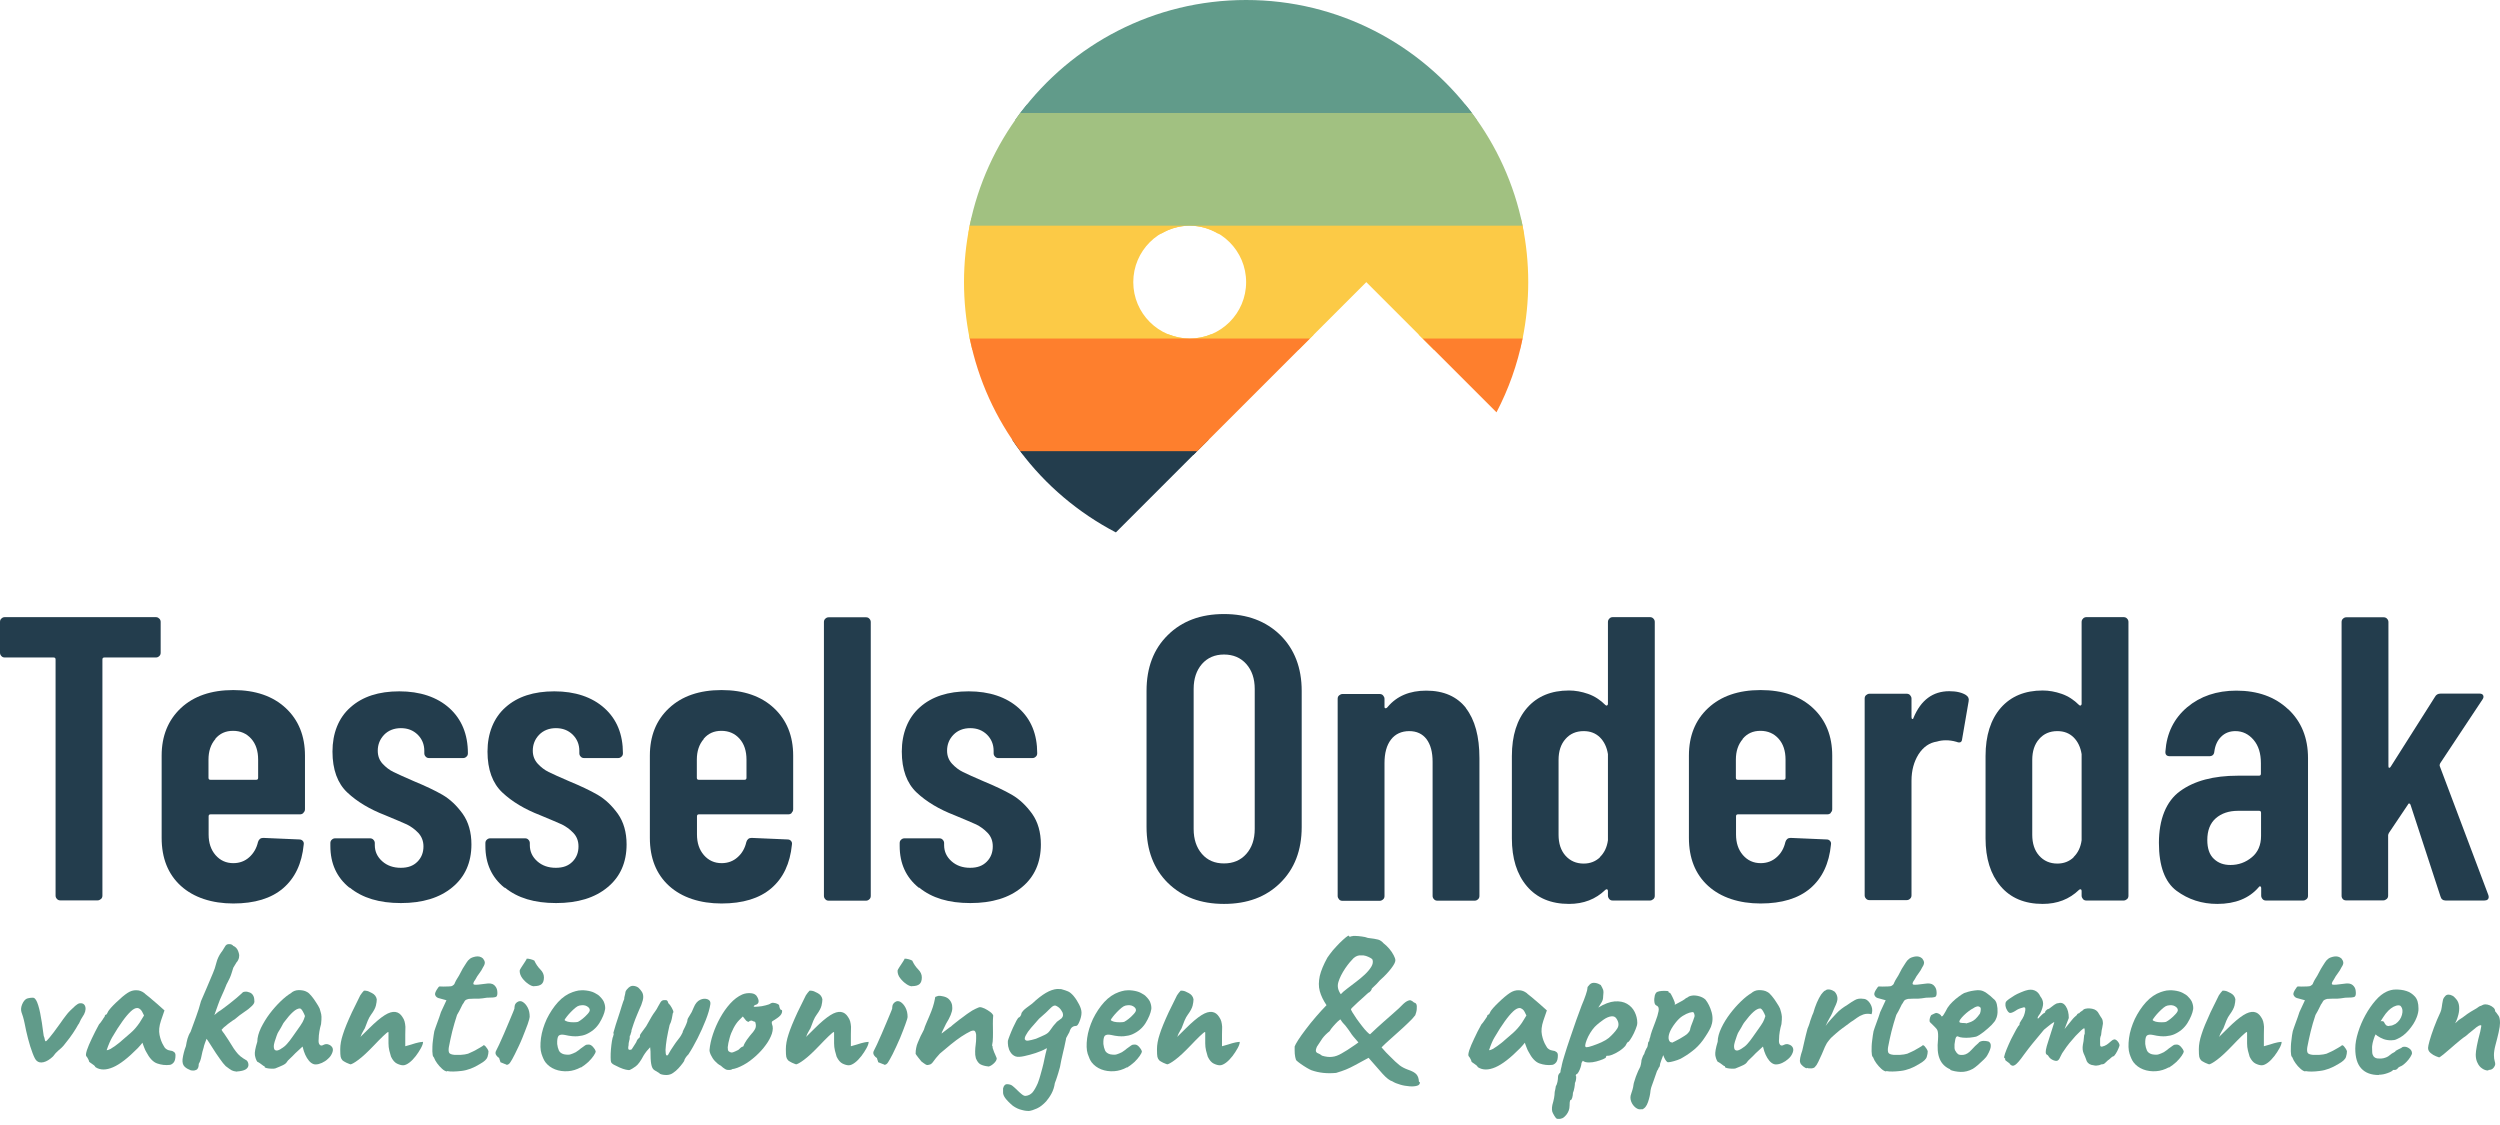 <?xml version="1.0" encoding="UTF-8"?>
<svg width="200px" height="90px" viewBox="0 0 200 90" version="1.1" xmlns="http://www.w3.org/2000/svg" xmlns:xlink="http://www.w3.org/1999/xlink">
    <title>3logo-svg</title>
    <g id="Symbols" stroke="none" stroke-width="1" fill="none" fill-rule="evenodd">
        <g id="Nav" transform="translate(-316, -163)" fill-rule="nonzero">
            <g id="3logo-svg" transform="translate(316, 163)">
                <g id="Group" transform="translate(0, 49.123)">
                    <g fill="#233D4D">
                        <path d="M12.741,0.361 C12.82,0.44 12.853,0.53 12.853,0.632 L12.853,3.092 C12.853,3.205 12.82,3.295 12.741,3.363 C12.662,3.442 12.571,3.476 12.47,3.476 L8.351,3.476 C8.238,3.476 8.193,3.532 8.193,3.634 L8.193,22.524 C8.193,22.637 8.159,22.728 8.08,22.795 C8.001,22.863 7.911,22.908 7.809,22.908 L4.83,22.908 C4.717,22.908 4.627,22.874 4.559,22.795 C4.48,22.716 4.446,22.626 4.446,22.524 L4.446,3.634 C4.446,3.521 4.39,3.476 4.288,3.476 L0.384,3.476 C0.271,3.476 0.181,3.442 0.113,3.363 C0.034,3.284 -5.79448343e-15,3.194 -5.79448343e-15,3.092 L-5.79448343e-15,0.632 C-5.79448343e-15,0.519 0.034,0.429 0.113,0.361 C0.192,0.282 0.282,0.248 0.384,0.248 L12.458,0.248 C12.571,0.248 12.662,0.282 12.729,0.361 L12.741,0.361 Z" id="Path"></path>
                        <path d="M24.274,15.912 C24.195,15.991 24.104,16.024 24.003,16.024 L16.848,16.024 C16.735,16.024 16.69,16.081 16.69,16.182 L16.69,17.638 C16.69,18.304 16.871,18.857 17.243,19.286 C17.616,19.714 18.089,19.929 18.665,19.929 C19.162,19.929 19.59,19.771 19.94,19.455 C20.29,19.139 20.527,18.733 20.64,18.236 C20.708,18.022 20.843,17.909 21.057,17.909 L23.946,18.033 C24.048,18.033 24.149,18.067 24.217,18.146 C24.296,18.225 24.319,18.326 24.296,18.451 C24.149,19.963 23.596,21.125 22.649,21.938 C21.701,22.75 20.369,23.156 18.665,23.156 C16.961,23.156 15.494,22.682 14.467,21.746 C13.44,20.809 12.932,19.523 12.932,17.909 L12.932,11.33 C12.932,9.75 13.451,8.486 14.467,7.527 C15.494,6.568 16.893,6.082 18.665,6.082 C20.437,6.082 21.836,6.568 22.863,7.527 C23.89,8.486 24.398,9.761 24.398,11.33 L24.398,15.607 C24.398,15.72 24.364,15.81 24.285,15.878 L24.274,15.912 Z M17.232,9.998 C16.859,10.427 16.679,10.98 16.679,11.646 L16.679,13.102 C16.679,13.214 16.735,13.26 16.837,13.26 L20.493,13.26 C20.606,13.26 20.651,13.203 20.651,13.102 L20.651,11.646 C20.651,10.958 20.471,10.393 20.098,9.976 C19.726,9.558 19.241,9.344 18.642,9.344 C18.044,9.344 17.582,9.558 17.221,9.987 L17.232,9.998 Z" id="Shape"></path>
                        <path d="M27.952,21.892 C26.937,21.069 26.429,19.963 26.429,18.552 L26.429,18.326 C26.429,18.214 26.463,18.123 26.542,18.056 C26.621,17.977 26.711,17.943 26.813,17.943 L29.6,17.943 C29.702,17.943 29.803,17.977 29.871,18.056 C29.95,18.135 29.984,18.225 29.984,18.326 L29.984,18.484 C29.984,19.004 30.187,19.432 30.582,19.782 C30.977,20.132 31.473,20.301 32.06,20.301 C32.647,20.301 33.064,20.143 33.392,19.816 C33.719,19.489 33.877,19.083 33.877,18.586 C33.877,18.157 33.73,17.796 33.459,17.503 C33.177,17.209 32.873,16.995 32.557,16.837 C32.229,16.69 31.654,16.442 30.807,16.092 C29.577,15.618 28.562,15.009 27.783,14.275 C27.004,13.542 26.598,12.447 26.598,11.003 C26.598,9.558 27.072,8.306 28.043,7.459 C29.002,6.602 30.3,6.184 31.947,6.184 C33.595,6.184 34.96,6.635 35.953,7.527 C36.935,8.418 37.432,9.626 37.432,11.138 C37.432,11.251 37.398,11.341 37.319,11.409 C37.24,11.488 37.149,11.522 37.048,11.522 L34.328,11.522 C34.215,11.522 34.125,11.488 34.057,11.409 C33.978,11.33 33.945,11.24 33.945,11.138 L33.945,10.946 C33.945,10.427 33.764,9.998 33.414,9.648 C33.053,9.299 32.613,9.129 32.071,9.129 C31.53,9.129 31.067,9.31 30.728,9.66 C30.39,10.021 30.221,10.438 30.221,10.935 C30.221,11.341 30.345,11.691 30.604,11.973 C30.864,12.255 31.157,12.481 31.485,12.639 C31.812,12.797 32.353,13.045 33.11,13.372 C34.012,13.745 34.78,14.106 35.389,14.456 C36.01,14.817 36.54,15.325 37.014,15.979 C37.477,16.634 37.714,17.458 37.714,18.428 C37.714,19.872 37.206,21.024 36.19,21.859 C35.175,22.705 33.798,23.122 32.071,23.122 C30.345,23.122 29.002,22.716 27.986,21.892 L27.952,21.892 Z" id="Path"></path>
                        <path d="M40.354,21.892 C39.339,21.069 38.831,19.963 38.831,18.552 L38.831,18.326 C38.831,18.214 38.865,18.123 38.944,18.056 C39.023,17.977 39.113,17.943 39.215,17.943 L42.002,17.943 C42.115,17.943 42.205,17.977 42.273,18.056 C42.352,18.135 42.386,18.225 42.386,18.326 L42.386,18.484 C42.386,19.004 42.589,19.432 42.984,19.782 C43.379,20.132 43.875,20.301 44.462,20.301 C45.049,20.301 45.466,20.143 45.794,19.816 C46.121,19.489 46.279,19.083 46.279,18.586 C46.279,18.157 46.143,17.796 45.861,17.503 C45.579,17.209 45.275,16.995 44.959,16.837 C44.631,16.69 44.056,16.442 43.209,16.092 C41.979,15.618 40.964,15.009 40.185,14.275 C39.406,13.542 39,12.447 39,11.003 C39,9.558 39.485,8.306 40.445,7.459 C41.404,6.602 42.702,6.184 44.349,6.184 C45.997,6.184 47.362,6.635 48.355,7.527 C49.348,8.418 49.834,9.626 49.834,11.138 C49.834,11.251 49.8,11.341 49.721,11.409 C49.642,11.488 49.551,11.522 49.45,11.522 L46.73,11.522 C46.617,11.522 46.527,11.488 46.459,11.409 C46.38,11.33 46.347,11.24 46.347,11.138 L46.347,10.946 C46.347,10.427 46.166,9.998 45.816,9.648 C45.455,9.299 45.015,9.129 44.473,9.129 C43.932,9.129 43.469,9.31 43.13,9.66 C42.792,10.01 42.623,10.438 42.623,10.935 C42.623,11.341 42.758,11.691 43.018,11.973 C43.277,12.255 43.571,12.481 43.898,12.639 C44.225,12.797 44.755,13.045 45.523,13.372 C46.426,13.745 47.193,14.106 47.802,14.456 C48.423,14.817 48.953,15.325 49.427,15.979 C49.89,16.634 50.127,17.458 50.127,18.428 C50.127,19.872 49.619,21.024 48.604,21.859 C47.588,22.705 46.222,23.122 44.485,23.122 C42.747,23.122 41.415,22.716 40.399,21.892 L40.354,21.892 Z" id="Path"></path>
                        <path d="M63.341,15.912 C63.262,15.991 63.172,16.024 63.071,16.024 L55.916,16.024 C55.803,16.024 55.758,16.081 55.758,16.182 L55.758,17.638 C55.758,18.304 55.939,18.857 56.311,19.286 C56.683,19.714 57.157,19.929 57.733,19.929 C58.229,19.929 58.658,19.771 59.008,19.455 C59.369,19.139 59.595,18.733 59.708,18.236 C59.775,18.022 59.911,17.909 60.125,17.909 L63.003,18.033 C63.116,18.033 63.206,18.067 63.274,18.146 C63.353,18.225 63.375,18.326 63.353,18.451 C63.206,19.963 62.653,21.125 61.705,21.938 C60.757,22.75 59.426,23.156 57.722,23.156 C56.018,23.156 54.551,22.682 53.524,21.746 C52.497,20.809 51.989,19.523 51.989,17.909 L51.989,11.33 C51.989,9.75 52.497,8.486 53.524,7.527 C54.551,6.568 55.95,6.082 57.722,6.082 C59.493,6.082 60.893,6.568 61.92,7.527 C62.946,8.486 63.454,9.761 63.454,11.33 L63.454,15.607 C63.454,15.72 63.42,15.81 63.341,15.878 L63.341,15.912 Z M56.3,9.998 C55.927,10.427 55.747,10.98 55.747,11.646 L55.747,13.102 C55.747,13.214 55.803,13.26 55.905,13.26 L59.561,13.26 C59.674,13.26 59.719,13.203 59.719,13.102 L59.719,11.646 C59.719,10.958 59.538,10.393 59.166,9.976 C58.794,9.558 58.308,9.344 57.71,9.344 C57.112,9.344 56.65,9.558 56.288,9.987 L56.3,9.998 Z" id="Shape"></path>
                        <path d="M66.027,22.818 C65.948,22.739 65.914,22.649 65.914,22.547 L65.914,0.643 C65.914,0.53 65.948,0.44 66.027,0.372 C66.106,0.293 66.196,0.26 66.298,0.26 L69.277,0.26 C69.39,0.26 69.48,0.293 69.548,0.372 C69.627,0.451 69.661,0.542 69.661,0.643 L69.661,22.547 C69.661,22.66 69.627,22.75 69.548,22.818 C69.469,22.897 69.379,22.931 69.277,22.931 L66.298,22.931 C66.185,22.931 66.095,22.897 66.027,22.818 L66.027,22.818 Z" id="Path"></path>
                        <path d="M73.498,21.892 C72.482,21.069 71.974,19.963 71.974,18.552 L71.974,18.326 C71.974,18.214 72.008,18.123 72.087,18.056 C72.166,17.977 72.256,17.943 72.358,17.943 L75.145,17.943 C75.258,17.943 75.348,17.977 75.416,18.056 C75.495,18.135 75.529,18.225 75.529,18.326 L75.529,18.484 C75.529,19.004 75.732,19.432 76.127,19.782 C76.522,20.132 77.019,20.301 77.605,20.301 C78.192,20.301 78.61,20.143 78.937,19.816 C79.264,19.489 79.422,19.083 79.422,18.586 C79.422,18.157 79.287,17.796 79.005,17.503 C78.723,17.209 78.418,16.995 78.102,16.837 C77.775,16.69 77.199,16.442 76.353,16.092 C75.123,15.618 74.107,15.009 73.328,14.275 C72.55,13.542 72.144,12.447 72.144,11.003 C72.144,9.558 72.629,8.306 73.588,7.459 C74.547,6.602 75.845,6.184 77.493,6.184 C79.14,6.184 80.506,6.635 81.499,7.527 C82.492,8.418 82.977,9.626 82.977,11.138 C82.977,11.251 82.943,11.341 82.864,11.409 C82.785,11.488 82.695,11.522 82.593,11.522 L79.874,11.522 C79.761,11.522 79.67,11.488 79.603,11.409 C79.524,11.33 79.49,11.24 79.49,11.138 L79.49,10.946 C79.49,10.427 79.309,9.998 78.96,9.648 C78.598,9.299 78.158,9.129 77.617,9.129 C77.075,9.129 76.612,9.31 76.274,9.66 C75.935,10.01 75.766,10.438 75.766,10.935 C75.766,11.341 75.901,11.691 76.161,11.973 C76.42,12.255 76.714,12.481 77.041,12.639 C77.368,12.797 77.899,13.045 78.666,13.372 C79.569,13.745 80.336,14.106 80.946,14.456 C81.566,14.817 82.097,15.325 82.571,15.979 C83.033,16.634 83.27,17.458 83.27,18.428 C83.27,19.872 82.763,21.024 81.747,21.859 C80.731,22.705 79.366,23.122 77.628,23.122 C75.89,23.122 74.558,22.716 73.543,21.892 L73.498,21.892 Z" id="Path"></path>
                        <path d="M93.427,21.509 C92.298,20.392 91.723,18.891 91.723,17.04 L91.723,6.15 C91.723,4.288 92.287,2.799 93.427,1.681 C94.555,0.564 96.056,0 97.918,0 C99.78,0 101.27,0.564 102.421,1.681 C103.56,2.81 104.136,4.299 104.136,6.15 L104.136,17.04 C104.136,18.902 103.56,20.392 102.421,21.509 C101.281,22.637 99.78,23.19 97.918,23.19 C96.056,23.19 94.566,22.626 93.427,21.509 L93.427,21.509 Z M99.701,19.195 C100.152,18.688 100.378,18.022 100.378,17.198 L100.378,5.992 C100.378,5.168 100.152,4.503 99.701,3.995 C99.25,3.487 98.651,3.239 97.918,3.239 C97.184,3.239 96.598,3.498 96.158,3.995 C95.717,4.503 95.492,5.168 95.492,5.992 L95.492,17.198 C95.492,18.022 95.717,18.688 96.158,19.195 C96.598,19.703 97.184,19.951 97.918,19.951 C98.651,19.951 99.25,19.703 99.701,19.195 Z" id="Shape"></path>
                        <path d="M117.271,7.527 C117.994,8.464 118.355,9.795 118.355,11.533 L118.355,22.547 C118.355,22.66 118.321,22.75 118.242,22.818 C118.163,22.897 118.073,22.931 117.971,22.931 L114.992,22.931 C114.879,22.931 114.789,22.897 114.721,22.818 C114.642,22.739 114.608,22.649 114.608,22.547 L114.608,11.826 C114.608,11.048 114.45,10.45 114.123,10.01 C113.796,9.581 113.333,9.366 112.735,9.366 C112.137,9.366 111.618,9.592 111.279,10.043 C110.929,10.495 110.76,11.127 110.76,11.928 L110.76,22.558 C110.76,22.671 110.726,22.761 110.647,22.829 C110.568,22.897 110.478,22.942 110.376,22.942 L107.397,22.942 C107.284,22.942 107.194,22.908 107.126,22.829 C107.059,22.75 107.013,22.66 107.013,22.558 L107.013,6.782 C107.013,6.669 107.047,6.579 107.126,6.511 C107.205,6.444 107.296,6.398 107.397,6.398 L110.376,6.398 C110.478,6.398 110.579,6.432 110.647,6.511 C110.715,6.59 110.76,6.681 110.76,6.782 L110.76,7.425 C110.76,7.493 110.783,7.527 110.839,7.538 C110.895,7.538 110.952,7.516 111.02,7.425 C111.753,6.556 112.78,6.128 114.1,6.128 C115.5,6.128 116.572,6.602 117.294,7.538 L117.271,7.527 Z" id="Path"></path>
                        <path d="M128.748,0.361 C128.827,0.282 128.917,0.248 129.019,0.248 L131.998,0.248 C132.1,0.248 132.201,0.282 132.269,0.361 C132.348,0.44 132.382,0.53 132.382,0.632 L132.382,22.536 C132.382,22.649 132.348,22.739 132.269,22.807 C132.19,22.874 132.1,22.919 131.998,22.919 L129.019,22.919 C128.906,22.919 128.816,22.886 128.748,22.807 C128.68,22.728 128.635,22.637 128.635,22.536 L128.635,22.152 C128.635,22.084 128.613,22.039 128.567,22.028 C128.522,22.005 128.477,22.028 128.432,22.062 C127.653,22.818 126.683,23.19 125.521,23.19 C124.076,23.19 122.948,22.716 122.146,21.768 C121.345,20.82 120.95,19.545 120.95,17.943 L120.95,11.364 C120.95,9.727 121.356,8.441 122.169,7.504 C122.981,6.579 124.099,6.116 125.521,6.116 C126.017,6.116 126.525,6.207 127.044,6.387 C127.563,6.568 128.026,6.872 128.432,7.279 C128.477,7.324 128.522,7.335 128.567,7.313 C128.613,7.29 128.635,7.245 128.635,7.188 L128.635,0.643 C128.635,0.53 128.669,0.44 128.748,0.372 L128.748,0.361 Z M127.992,19.444 C128.342,19.105 128.556,18.665 128.635,18.101 L128.635,11.206 C128.545,10.642 128.33,10.201 127.992,9.863 C127.642,9.524 127.213,9.366 126.694,9.366 C126.085,9.366 125.6,9.581 125.238,9.998 C124.866,10.416 124.685,10.98 124.685,11.668 L124.685,17.661 C124.685,18.349 124.866,18.913 125.238,19.331 C125.611,19.748 126.096,19.963 126.694,19.963 C127.213,19.963 127.642,19.793 127.992,19.466 L127.992,19.444 Z" id="Shape"></path>
                        <path d="M146.465,15.912 C146.386,15.991 146.296,16.024 146.194,16.024 L139.04,16.024 C138.927,16.024 138.882,16.081 138.882,16.182 L138.882,17.638 C138.882,18.304 139.062,18.857 139.435,19.286 C139.807,19.714 140.281,19.929 140.857,19.929 C141.353,19.929 141.782,19.771 142.132,19.455 C142.493,19.139 142.719,18.733 142.831,18.236 C142.899,18.022 143.034,17.909 143.249,17.909 L146.127,18.033 C146.239,18.033 146.33,18.067 146.397,18.146 C146.476,18.225 146.499,18.326 146.476,18.451 C146.33,19.963 145.777,21.125 144.829,21.938 C143.881,22.75 142.549,23.156 140.845,23.156 C139.141,23.156 137.674,22.682 136.647,21.746 C135.62,20.809 135.113,19.523 135.113,17.909 L135.113,11.33 C135.113,9.75 135.62,8.486 136.647,7.527 C137.674,6.568 139.074,6.082 140.845,6.082 C142.617,6.082 144.016,6.568 145.043,7.527 C146.07,8.486 146.578,9.761 146.578,11.33 L146.578,15.607 C146.578,15.72 146.544,15.81 146.465,15.878 L146.465,15.912 Z M139.423,9.998 C139.051,10.427 138.87,10.98 138.87,11.646 L138.87,13.102 C138.87,13.214 138.927,13.26 139.028,13.26 L142.685,13.26 C142.797,13.26 142.843,13.203 142.843,13.102 L142.843,11.646 C142.843,10.958 142.662,10.393 142.29,9.976 C141.917,9.558 141.432,9.344 140.834,9.344 C140.236,9.344 139.773,9.558 139.412,9.987 L139.423,9.998 Z" id="Shape"></path>
                        <path d="M157.298,6.5 C157.468,6.613 157.535,6.771 157.49,6.985 L156.971,9.998 C156.949,10.258 156.802,10.337 156.52,10.224 C156.215,10.134 155.933,10.1 155.673,10.1 C155.414,10.1 155.177,10.134 154.962,10.201 C154.353,10.292 153.868,10.63 153.484,11.217 C153.112,11.815 152.92,12.515 152.92,13.339 L152.92,22.502 C152.92,22.615 152.886,22.705 152.807,22.773 C152.728,22.852 152.638,22.886 152.536,22.886 L149.557,22.886 C149.444,22.886 149.354,22.852 149.286,22.773 C149.207,22.694 149.173,22.603 149.173,22.502 L149.173,6.76 C149.173,6.647 149.207,6.556 149.286,6.489 C149.365,6.421 149.456,6.376 149.557,6.376 L152.536,6.376 C152.638,6.376 152.739,6.41 152.807,6.489 C152.875,6.568 152.92,6.658 152.92,6.76 L152.92,8.249 C152.92,8.339 152.943,8.385 152.988,8.396 C153.033,8.407 153.067,8.373 153.089,8.283 C153.676,6.884 154.624,6.173 155.944,6.173 C156.531,6.173 156.982,6.286 157.31,6.5 L157.298,6.5 Z" id="Path"></path>
                        <path d="M166.642,0.361 C166.721,0.282 166.811,0.248 166.913,0.248 L169.892,0.248 C169.994,0.248 170.095,0.282 170.163,0.361 C170.242,0.44 170.276,0.53 170.276,0.632 L170.276,22.536 C170.276,22.649 170.242,22.739 170.163,22.807 C170.084,22.874 169.994,22.919 169.892,22.919 L166.913,22.919 C166.8,22.919 166.71,22.886 166.642,22.807 C166.575,22.728 166.529,22.637 166.529,22.536 L166.529,22.152 C166.529,22.084 166.507,22.039 166.462,22.028 C166.417,22.005 166.371,22.028 166.326,22.062 C165.548,22.818 164.577,23.19 163.415,23.19 C161.97,23.19 160.842,22.716 160.041,21.768 C159.239,20.82 158.844,19.545 158.844,17.943 L158.844,11.364 C158.844,9.727 159.251,8.441 160.063,7.504 C160.876,6.579 161.993,6.116 163.415,6.116 C163.911,6.116 164.419,6.207 164.938,6.387 C165.457,6.568 165.92,6.872 166.326,7.279 C166.371,7.324 166.417,7.335 166.462,7.313 C166.507,7.29 166.529,7.245 166.529,7.188 L166.529,0.643 C166.529,0.53 166.563,0.44 166.642,0.372 L166.642,0.361 Z M165.886,19.444 C166.236,19.105 166.45,18.665 166.529,18.101 L166.529,11.206 C166.439,10.642 166.225,10.201 165.886,9.863 C165.536,9.524 165.107,9.366 164.588,9.366 C163.979,9.366 163.494,9.581 163.133,9.998 C162.76,10.416 162.58,10.98 162.58,11.668 L162.58,17.661 C162.58,18.349 162.76,18.913 163.133,19.331 C163.505,19.748 163.99,19.963 164.588,19.963 C165.107,19.963 165.536,19.793 165.886,19.466 L165.886,19.444 Z" id="Shape"></path>
                        <path d="M183.05,7.606 C184.111,8.599 184.641,9.908 184.641,11.522 L184.641,22.536 C184.641,22.649 184.608,22.739 184.529,22.807 C184.45,22.874 184.359,22.919 184.258,22.919 L181.279,22.919 C181.166,22.919 181.075,22.886 181.008,22.807 C180.94,22.728 180.895,22.637 180.895,22.536 L180.895,21.915 C180.895,21.847 180.872,21.802 180.827,21.791 C180.782,21.768 180.737,21.791 180.692,21.859 C179.936,22.739 178.83,23.19 177.385,23.19 C176.155,23.19 175.072,22.84 174.124,22.141 C173.187,21.441 172.713,20.155 172.713,18.304 C172.713,16.453 173.278,14.975 174.417,14.162 C175.546,13.339 177.092,12.932 179.033,12.932 L180.714,12.932 C180.827,12.932 180.872,12.876 180.872,12.774 L180.872,11.928 C180.872,11.149 180.68,10.529 180.286,10.066 C179.891,9.603 179.405,9.366 178.83,9.366 C178.378,9.366 177.995,9.513 177.701,9.806 C177.397,10.1 177.216,10.495 177.148,10.991 C177.126,11.251 176.99,11.375 176.731,11.375 L173.594,11.375 C173.334,11.375 173.21,11.251 173.233,10.991 C173.334,9.524 173.921,8.351 174.97,7.459 C176.02,6.579 177.329,6.128 178.909,6.128 C180.613,6.128 182.001,6.624 183.05,7.617 L183.05,7.606 Z M180.139,19.466 C180.635,19.06 180.884,18.484 180.884,17.751 L180.884,15.9 C180.884,15.787 180.827,15.742 180.726,15.742 L179.044,15.742 C178.311,15.742 177.713,15.945 177.261,16.34 C176.81,16.735 176.584,17.322 176.584,18.078 C176.584,18.744 176.753,19.252 177.103,19.579 C177.453,19.918 177.893,20.076 178.435,20.076 C179.078,20.076 179.654,19.872 180.15,19.455 L180.139,19.466 Z" id="Shape"></path>
                        <path d="M187.44,22.818 C187.361,22.739 187.327,22.649 187.327,22.547 L187.327,0.643 C187.327,0.53 187.361,0.44 187.44,0.372 C187.519,0.293 187.609,0.26 187.711,0.26 L190.69,0.26 C190.792,0.26 190.893,0.293 190.961,0.372 C191.04,0.451 191.074,0.542 191.074,0.643 L191.074,12.176 C191.074,12.267 191.096,12.3 191.141,12.3 C191.187,12.3 191.232,12.267 191.266,12.199 L194.798,6.624 C194.888,6.455 195.035,6.365 195.249,6.365 L198.364,6.365 C198.51,6.365 198.612,6.41 198.657,6.511 C198.702,6.613 198.68,6.726 198.589,6.85 L195.215,11.939 C195.17,12.03 195.159,12.097 195.181,12.165 L199.063,22.468 C199.063,22.468 199.097,22.57 199.097,22.626 C199.097,22.818 198.973,22.919 198.736,22.919 L195.655,22.919 C195.441,22.919 195.294,22.807 195.238,22.592 L192.845,15.268 C192.823,15.201 192.789,15.167 192.744,15.155 C192.699,15.155 192.665,15.167 192.642,15.234 L191.119,17.503 C191.074,17.593 191.051,17.649 191.051,17.695 L191.051,22.524 C191.051,22.637 191.017,22.728 190.938,22.795 C190.859,22.863 190.769,22.908 190.667,22.908 L187.688,22.908 C187.575,22.908 187.485,22.874 187.417,22.795 L187.44,22.818 Z" id="Path"></path>
                    </g>
                    <g transform="translate(1.685, 25.727)" fill="#619B8A">
                        <path d="M1.227,9.989 C1.148,9.921 1.046,9.73 0.922,9.402 C0.798,9.075 0.674,8.691 0.561,8.251 C0.448,7.811 0.358,7.416 0.29,7.044 C0.245,6.829 0.2,6.637 0.155,6.491 C0.11,6.333 0.065,6.209 0.031,6.118 C-0.026,5.927 -0.003,5.712 0.087,5.498 C0.177,5.283 0.29,5.137 0.426,5.058 C0.482,5.024 0.584,5.001 0.73,4.979 C0.877,4.967 0.967,4.956 1.013,4.979 C1.148,5.024 1.261,5.216 1.374,5.577 C1.486,5.927 1.577,6.401 1.667,6.976 C1.712,7.315 1.746,7.563 1.769,7.721 C1.791,7.879 1.814,7.98 1.814,8.026 C1.859,8.116 1.881,8.217 1.904,8.341 C1.927,8.466 1.972,8.488 2.062,8.398 C2.107,8.353 2.175,8.274 2.265,8.172 C2.355,8.071 2.468,7.924 2.604,7.743 C2.829,7.439 3.021,7.179 3.157,6.987 C3.292,6.784 3.45,6.57 3.619,6.355 C3.698,6.243 3.8,6.13 3.935,5.994 C4.071,5.859 4.195,5.746 4.33,5.622 C4.466,5.509 4.567,5.441 4.658,5.419 C4.917,5.374 5.086,5.475 5.143,5.701 C5.199,5.938 5.12,6.209 4.906,6.513 C4.816,6.649 4.748,6.773 4.703,6.886 C4.658,6.999 4.612,7.078 4.567,7.123 C4.477,7.292 4.342,7.518 4.161,7.789 C3.98,8.059 3.8,8.308 3.619,8.522 C3.45,8.748 3.326,8.894 3.258,8.951 C3.213,8.996 3.123,9.075 2.976,9.199 C2.829,9.323 2.694,9.47 2.559,9.662 C2.299,9.91 2.039,10.068 1.802,10.124 C1.565,10.181 1.374,10.136 1.25,10.012 L1.227,9.989 Z" id="Path"></path>
                        <path d="M5.944,10.508 C5.899,10.418 5.809,10.339 5.662,10.249 C5.515,10.158 5.436,10.091 5.436,10.057 C5.436,10.023 5.414,9.944 5.357,9.854 C5.312,9.763 5.267,9.696 5.222,9.651 C5.165,9.583 5.188,9.425 5.267,9.165 C5.357,8.906 5.481,8.601 5.662,8.229 C5.842,7.856 6.023,7.484 6.237,7.1 C6.328,7.01 6.407,6.897 6.497,6.762 C6.587,6.626 6.644,6.525 6.689,6.48 C6.689,6.434 6.7,6.389 6.734,6.355 C6.768,6.322 6.802,6.299 6.847,6.299 L6.982,6.039 C6.982,6.039 7.072,5.904 7.185,5.78 C7.298,5.656 7.434,5.509 7.603,5.351 C7.772,5.193 7.93,5.046 8.099,4.9 C8.269,4.764 8.404,4.651 8.517,4.584 C8.743,4.437 8.98,4.358 9.228,4.369 C9.476,4.369 9.679,4.46 9.86,4.595 C9.894,4.629 9.961,4.697 10.085,4.787 C10.21,4.877 10.334,4.99 10.48,5.114 C10.627,5.238 10.751,5.34 10.864,5.441 L11.474,5.983 L11.191,6.807 C11.045,7.247 11.011,7.619 11.079,7.947 C11.146,8.274 11.248,8.556 11.395,8.793 C11.451,8.917 11.519,9.007 11.62,9.075 C11.711,9.143 11.835,9.188 11.993,9.21 C12.083,9.21 12.162,9.256 12.241,9.312 C12.32,9.368 12.354,9.459 12.354,9.572 C12.354,9.831 12.309,10.023 12.218,10.136 C12.128,10.249 12.026,10.316 11.914,10.339 C11.553,10.384 11.214,10.339 10.887,10.226 C10.559,10.113 10.266,9.797 10.006,9.289 C9.961,9.222 9.905,9.098 9.837,8.917 C9.77,8.736 9.724,8.624 9.713,8.567 C9.668,8.624 9.612,8.691 9.544,8.77 C9.476,8.849 9.408,8.928 9.341,8.996 C8.562,9.786 7.908,10.294 7.355,10.531 C6.802,10.768 6.339,10.768 5.967,10.531 L5.944,10.508 Z M7.208,9.03 C7.377,8.94 7.592,8.782 7.862,8.567 C8.235,8.251 8.539,7.992 8.776,7.777 C9.013,7.574 9.25,7.303 9.476,6.976 L9.837,6.389 C9.724,6.141 9.634,5.972 9.544,5.904 C9.454,5.825 9.375,5.791 9.284,5.791 C9.138,5.791 8.968,5.881 8.776,6.062 C8.585,6.243 8.359,6.502 8.111,6.852 C7.862,7.19 7.592,7.619 7.287,8.138 C7.151,8.375 6.993,8.725 6.847,9.165 C6.926,9.165 7.039,9.131 7.208,9.041 L7.208,9.03 Z" id="Shape"></path>
                        <path d="M13.505,10.734 C13.336,10.677 13.2,10.598 13.076,10.474 C12.952,10.35 12.895,10.158 12.918,9.888 C12.941,9.718 12.974,9.549 13.02,9.368 C13.065,9.188 13.121,9.007 13.189,8.838 C13.223,8.646 13.257,8.443 13.313,8.251 C13.369,8.059 13.448,7.868 13.561,7.698 C13.708,7.292 13.855,6.897 14.001,6.491 C14.148,6.085 14.283,5.678 14.396,5.238 C14.566,4.843 14.712,4.493 14.848,4.189 C14.983,3.884 15.152,3.489 15.344,3.015 C15.457,2.767 15.547,2.485 15.626,2.169 C15.705,1.853 15.841,1.582 16.01,1.345 C16.089,1.243 16.145,1.164 16.179,1.097 C16.213,1.029 16.258,0.961 16.303,0.894 C16.382,0.736 16.495,0.668 16.653,0.679 C16.811,0.679 16.913,0.736 16.969,0.815 C17.161,0.894 17.285,1.029 17.364,1.232 C17.443,1.435 17.466,1.582 17.443,1.661 C17.443,1.785 17.398,1.909 17.308,2.056 C17.263,2.101 17.217,2.157 17.172,2.248 C17.127,2.327 17.059,2.44 16.98,2.564 C16.935,2.71 16.89,2.846 16.845,2.993 C16.8,3.139 16.755,3.263 16.698,3.387 C16.642,3.512 16.586,3.624 16.518,3.749 C16.45,3.873 16.405,3.963 16.382,4.042 C16.281,4.29 16.179,4.539 16.066,4.776 C15.954,5.012 15.852,5.261 15.762,5.52 C15.671,5.769 15.581,6.039 15.48,6.31 C15.378,6.592 15.254,6.852 15.107,7.1 C15.028,7.213 14.994,7.36 14.983,7.54 C14.972,7.721 14.949,7.901 14.904,8.082 C14.825,8.274 14.757,8.454 14.701,8.624 C14.645,8.782 14.611,8.894 14.611,8.94 C14.532,9.177 14.475,9.414 14.43,9.651 C14.385,9.888 14.317,10.091 14.216,10.26 C14.216,10.519 14.148,10.689 14.001,10.745 C13.855,10.813 13.685,10.813 13.482,10.745 L13.505,10.734 Z M17.251,10.881 C17.071,10.858 16.947,10.824 16.856,10.779 C16.766,10.734 16.608,10.621 16.371,10.44 C16.236,10.305 16.078,10.113 15.886,9.831 C15.694,9.56 15.491,9.267 15.299,8.951 C15.107,8.635 14.927,8.375 14.78,8.161 L15.683,7.021 C15.818,7.19 15.942,7.36 16.021,7.506 C16.112,7.664 16.179,7.766 16.236,7.822 C16.484,8.195 16.687,8.488 16.823,8.725 C16.958,8.951 17.082,9.143 17.195,9.278 C17.296,9.414 17.421,9.549 17.545,9.651 C17.669,9.752 17.849,9.876 18.053,9.989 C18.086,10.012 18.12,10.068 18.154,10.147 C18.188,10.226 18.199,10.316 18.188,10.395 C18.165,10.531 18.086,10.632 17.951,10.711 C17.816,10.79 17.59,10.847 17.274,10.869 L17.251,10.881 Z M14.882,7.856 C14.814,7.676 14.803,7.461 14.836,7.224 C14.87,6.987 14.961,6.829 15.107,6.762 C15.152,6.683 15.197,6.637 15.243,6.604 C15.288,6.581 15.322,6.536 15.333,6.502 C15.355,6.457 15.412,6.401 15.502,6.322 C15.592,6.243 15.683,6.175 15.762,6.107 C15.931,5.994 16.134,5.87 16.337,5.701 C16.552,5.543 16.755,5.385 16.958,5.216 C17.161,5.058 17.33,4.911 17.466,4.787 C17.601,4.663 17.691,4.595 17.714,4.561 C17.748,4.516 17.816,4.493 17.917,4.482 C18.019,4.471 18.12,4.482 18.222,4.527 C18.357,4.561 18.459,4.629 18.538,4.742 C18.617,4.855 18.662,5.001 18.662,5.204 C18.696,5.328 18.628,5.475 18.459,5.633 C18.29,5.802 18.075,5.972 17.827,6.13 C17.737,6.186 17.624,6.265 17.477,6.378 C17.33,6.491 17.206,6.592 17.093,6.694 C17.014,6.739 16.901,6.807 16.755,6.92 C16.608,7.021 16.484,7.123 16.371,7.224 C16.281,7.281 16.179,7.371 16.066,7.506 C15.954,7.642 15.829,7.743 15.683,7.811 C15.333,8.138 15.119,8.296 15.051,8.285 C14.983,8.285 14.915,8.127 14.859,7.856 L14.882,7.856 Z" id="Shape"></path>
                        <path d="M20.355,10.621 C20.264,10.644 20.152,10.655 20.016,10.644 C19.869,10.644 19.757,10.621 19.644,10.598 C19.542,10.576 19.486,10.542 19.486,10.508 C19.486,10.452 19.463,10.429 19.407,10.429 C19.17,10.249 19,10.124 18.899,10.091 C18.797,9.944 18.741,9.763 18.707,9.56 C18.673,9.357 18.741,8.996 18.899,8.488 C18.899,8.138 19.012,7.766 19.192,7.382 C19.384,6.999 19.61,6.615 19.892,6.243 C20.174,5.87 20.467,5.543 20.772,5.249 C21.077,4.956 21.348,4.742 21.585,4.606 C21.731,4.46 21.946,4.369 22.194,4.358 C22.454,4.358 22.679,4.392 22.871,4.505 C22.984,4.561 23.097,4.663 23.232,4.832 C23.368,4.99 23.492,5.17 23.605,5.351 C23.729,5.532 23.819,5.69 23.887,5.836 C23.921,5.96 23.943,6.062 23.977,6.152 C24.011,6.243 24.022,6.355 24.033,6.491 C24.033,6.626 24.033,6.818 24,7.078 C23.943,7.269 23.898,7.473 23.864,7.676 C23.83,7.879 23.808,8.082 23.808,8.285 C23.785,8.488 23.808,8.635 23.887,8.725 C23.966,8.815 24.067,8.815 24.203,8.736 C24.338,8.669 24.474,8.657 24.609,8.714 C24.744,8.759 24.846,8.849 24.914,8.973 C24.97,9.098 24.959,9.256 24.857,9.459 C24.79,9.605 24.688,9.741 24.541,9.865 C24.406,10 24.237,10.102 24.067,10.181 C23.887,10.26 23.729,10.305 23.56,10.305 C23.435,10.305 23.323,10.26 23.198,10.17 C23.074,10.079 22.973,9.944 22.871,9.786 C22.77,9.617 22.691,9.447 22.623,9.244 L22.521,8.872 L21.935,9.414 C21.788,9.572 21.652,9.707 21.517,9.831 C21.382,9.955 21.291,10.046 21.269,10.102 C21.212,10.203 21.111,10.282 20.953,10.361 C20.795,10.44 20.592,10.519 20.343,10.621 L20.355,10.621 Z M20.795,9.052 C20.987,8.94 21.145,8.815 21.28,8.657 C21.415,8.511 21.551,8.33 21.686,8.138 C21.822,7.947 21.957,7.743 22.115,7.529 C22.296,7.281 22.431,7.078 22.521,6.92 C22.6,6.773 22.668,6.604 22.713,6.434 C22.668,6.31 22.612,6.186 22.533,6.051 C22.454,5.915 22.386,5.836 22.307,5.825 C22.149,5.825 21.968,5.915 21.754,6.107 C21.54,6.299 21.314,6.559 21.054,6.908 C21.009,6.965 20.953,7.044 20.896,7.168 C20.829,7.292 20.772,7.405 20.704,7.506 C20.648,7.608 20.603,7.676 20.58,7.71 C20.546,7.755 20.501,7.856 20.445,8.014 C20.388,8.172 20.332,8.33 20.287,8.488 C20.242,8.646 20.219,8.759 20.219,8.827 C20.219,8.894 20.219,8.962 20.242,9.041 C20.264,9.12 20.309,9.165 20.4,9.188 C20.49,9.21 20.625,9.165 20.806,9.052 L20.795,9.052 Z" id="Shape"></path>
                        <path d="M26.347,10.294 C26.347,10.294 26.2,10.249 26.031,10.17 C25.873,10.091 25.76,10.023 25.715,9.978 C25.636,9.888 25.591,9.797 25.568,9.696 C25.546,9.594 25.534,9.391 25.534,9.086 C25.534,8.736 25.602,8.341 25.749,7.901 C25.884,7.461 26.132,6.863 26.471,6.13 L27.137,4.776 C27.193,4.697 27.238,4.629 27.283,4.572 C27.329,4.516 27.374,4.46 27.43,4.403 L27.52,4.403 C27.52,4.403 27.588,4.403 27.611,4.414 C27.712,4.414 27.859,4.482 28.073,4.595 C28.288,4.708 28.412,4.866 28.457,5.091 C28.457,5.227 28.435,5.396 28.389,5.588 C28.344,5.78 28.22,6.028 27.994,6.333 C27.904,6.446 27.825,6.604 27.735,6.807 C27.656,7.01 27.577,7.213 27.509,7.394 C27.509,7.416 27.464,7.473 27.419,7.552 C27.374,7.631 27.329,7.721 27.283,7.8 C27.238,7.879 27.216,7.935 27.216,7.958 L27.148,8.105 L27.848,7.416 C28.333,6.931 28.751,6.581 29.089,6.367 C29.428,6.152 29.71,6.073 29.947,6.107 C30.184,6.141 30.364,6.276 30.511,6.513 C30.59,6.626 30.646,6.739 30.68,6.863 C30.714,6.987 30.737,7.134 30.748,7.292 C30.748,7.461 30.748,7.664 30.737,7.913 L30.737,8.849 C30.94,8.793 31.098,8.748 31.211,8.714 C31.323,8.68 31.425,8.646 31.538,8.612 C31.628,8.59 31.718,8.567 31.809,8.545 C31.899,8.522 32.023,8.511 32.159,8.499 C32.159,8.646 32.091,8.815 31.978,9.019 C31.865,9.222 31.73,9.436 31.572,9.639 C31.414,9.842 31.244,10.023 31.064,10.158 C30.883,10.294 30.714,10.373 30.567,10.373 C30.421,10.373 30.263,10.328 30.071,10.237 C29.89,10.147 29.732,9.967 29.597,9.684 C29.552,9.538 29.507,9.38 29.461,9.199 C29.416,9.007 29.394,8.815 29.394,8.612 L29.394,7.89 C29.394,7.822 29.394,7.777 29.394,7.755 C29.394,7.732 29.382,7.71 29.371,7.71 C29.326,7.71 29.191,7.822 28.954,8.048 C28.717,8.274 28.48,8.522 28.243,8.77 C27.746,9.289 27.329,9.684 26.99,9.933 C26.663,10.181 26.426,10.305 26.313,10.305 L26.347,10.294 Z" id="Path"></path>
                        <path d="M34.066,10.869 C33.941,10.847 33.817,10.779 33.671,10.644 C33.535,10.519 33.4,10.373 33.287,10.215 C33.174,10.057 33.095,9.921 33.061,9.82 C33.061,9.797 33.039,9.752 32.982,9.684 C32.937,9.651 32.915,9.504 32.903,9.256 C32.903,8.996 32.903,8.714 32.948,8.398 C32.994,8.082 33.016,7.834 33.061,7.642 C33.118,7.473 33.197,7.224 33.31,6.931 C33.422,6.637 33.513,6.367 33.592,6.118 L34.032,5.17 L33.377,4.99 C33.298,4.967 33.242,4.922 33.185,4.855 C33.14,4.787 33.118,4.73 33.118,4.685 C33.118,4.595 33.163,4.471 33.264,4.313 C33.366,4.144 33.434,4.065 33.479,4.065 C33.535,4.065 33.637,4.076 33.784,4.076 C33.93,4.076 34.077,4.076 34.212,4.065 C34.359,4.065 34.438,4.042 34.472,4.031 C34.517,4.008 34.562,3.974 34.607,3.94 C34.652,3.907 34.686,3.85 34.709,3.771 C34.765,3.647 34.81,3.557 34.856,3.489 C34.901,3.421 34.957,3.331 35.036,3.196 C35.115,3.049 35.172,2.936 35.228,2.835 C35.273,2.733 35.352,2.598 35.465,2.428 C35.521,2.349 35.578,2.259 35.645,2.146 C35.713,2.033 35.792,1.943 35.894,1.864 C35.995,1.774 36.153,1.717 36.379,1.672 C36.605,1.638 36.797,1.683 36.955,1.83 C37.045,1.943 37.09,2.045 37.101,2.146 C37.101,2.248 37.067,2.372 36.966,2.519 C36.876,2.71 36.774,2.868 36.661,3.015 C36.548,3.162 36.435,3.331 36.345,3.512 C36.165,3.749 36.142,3.884 36.244,3.918 C36.356,3.952 36.661,3.918 37.158,3.85 C37.474,3.794 37.699,3.828 37.846,3.952 C37.981,4.076 38.072,4.223 38.094,4.414 C38.128,4.674 38.094,4.832 38.015,4.888 C37.925,4.945 37.677,4.967 37.259,4.967 C37,5.012 36.774,5.035 36.593,5.046 C36.413,5.046 36.266,5.046 36.187,5.046 C36.04,5.046 35.95,5.058 35.905,5.058 C35.86,5.058 35.792,5.058 35.713,5.091 C35.623,5.114 35.567,5.148 35.521,5.193 C35.488,5.238 35.442,5.306 35.397,5.396 C35.352,5.441 35.284,5.554 35.205,5.735 C35.115,5.927 35.014,6.118 34.878,6.344 C34.731,6.807 34.596,7.247 34.494,7.664 C34.393,8.082 34.303,8.499 34.224,8.917 C34.19,9.12 34.201,9.278 34.246,9.368 C34.291,9.459 34.438,9.515 34.664,9.538 C34.788,9.538 34.957,9.538 35.183,9.538 C35.409,9.526 35.6,9.493 35.758,9.447 C35.882,9.391 36.007,9.335 36.131,9.278 C36.266,9.222 36.379,9.154 36.492,9.086 C36.593,9.03 36.74,8.951 36.932,8.827 C36.988,8.736 37.067,8.748 37.169,8.872 C37.271,8.996 37.35,9.109 37.395,9.244 C37.395,9.38 37.372,9.526 37.316,9.707 C37.259,9.888 37.056,10.079 36.706,10.271 C36.221,10.576 35.724,10.768 35.239,10.824 C34.754,10.881 34.359,10.892 34.077,10.835 L34.066,10.869 Z" id="Path"></path>
                        <path d="M38.828,10.316 C38.828,10.316 38.625,10.249 38.343,10.124 C38.343,10.079 38.331,10.023 38.297,9.955 C38.275,9.888 38.252,9.831 38.252,9.797 C38.173,9.752 38.094,9.684 38.027,9.583 C37.948,9.481 37.936,9.38 37.981,9.256 C38.049,9.131 38.139,8.951 38.252,8.703 C38.365,8.454 38.489,8.184 38.625,7.868 C38.76,7.552 38.884,7.258 39.008,6.965 C39.132,6.671 39.234,6.412 39.324,6.209 C39.415,5.994 39.46,5.87 39.471,5.825 C39.471,5.78 39.471,5.701 39.494,5.599 C39.516,5.498 39.573,5.396 39.697,5.317 C39.843,5.216 39.99,5.216 40.137,5.306 C40.284,5.396 40.419,5.543 40.532,5.757 C40.645,5.972 40.69,6.22 40.69,6.502 C40.69,6.581 40.633,6.773 40.532,7.078 C40.419,7.394 40.272,7.755 40.103,8.184 C39.934,8.612 39.719,9.041 39.505,9.481 C39.347,9.797 39.223,10.023 39.132,10.147 C39.054,10.271 38.952,10.339 38.828,10.339 L38.828,10.316 Z M41.051,4.053 C40.915,4.053 40.769,3.997 40.588,3.873 C40.408,3.749 40.25,3.602 40.103,3.41 C39.968,3.229 39.889,3.026 39.889,2.823 C39.889,2.767 39.934,2.665 40.035,2.519 C40.137,2.372 40.227,2.225 40.317,2.09 C40.408,1.954 40.453,1.864 40.453,1.841 C40.543,1.841 40.645,1.853 40.769,1.887 C40.893,1.92 40.983,1.954 41.062,1.999 C41.186,2.27 41.344,2.507 41.536,2.699 C41.728,2.891 41.83,3.105 41.83,3.342 C41.83,3.579 41.773,3.76 41.649,3.873 C41.525,3.986 41.322,4.042 41.04,4.042 L41.051,4.053 Z" id="Shape"></path>
                        <path d="M44.786,10.531 C44.459,10.711 44.109,10.824 43.748,10.847 C43.387,10.869 43.037,10.824 42.721,10.7 C42.405,10.576 42.146,10.384 41.954,10.136 C41.841,9.989 41.739,9.763 41.638,9.459 C41.536,9.143 41.525,8.725 41.593,8.195 C41.66,7.698 41.818,7.19 42.055,6.671 C42.304,6.164 42.608,5.701 42.958,5.317 C43.319,4.922 43.714,4.663 44.132,4.516 C44.278,4.46 44.436,4.426 44.594,4.392 C44.752,4.369 44.967,4.358 45.226,4.392 C45.475,4.426 45.7,4.482 45.892,4.584 C46.084,4.685 46.231,4.776 46.321,4.888 C46.49,5.058 46.614,5.227 46.659,5.396 C46.716,5.554 46.738,5.723 46.727,5.87 C46.671,6.22 46.513,6.592 46.264,6.999 C46.005,7.405 45.655,7.698 45.192,7.901 C45.001,7.98 44.786,8.026 44.538,8.048 C44.29,8.071 43.94,8.048 43.511,7.947 C43.251,7.89 43.082,7.924 42.992,8.026 C42.913,8.138 42.879,8.353 42.89,8.669 C42.913,8.861 42.958,9.041 43.026,9.188 C43.093,9.335 43.229,9.436 43.432,9.493 C43.68,9.538 43.861,9.538 43.974,9.493 C44.087,9.459 44.222,9.402 44.38,9.323 C44.47,9.267 44.549,9.21 44.639,9.143 C44.718,9.075 44.797,9.007 44.888,8.951 C44.978,8.894 45.034,8.838 45.091,8.804 C45.147,8.759 45.204,8.736 45.249,8.725 C45.305,8.725 45.362,8.714 45.418,8.714 C45.542,8.714 45.655,8.793 45.757,8.906 C45.87,9.03 45.937,9.143 45.971,9.244 C45.971,9.335 45.915,9.459 45.802,9.617 C45.689,9.775 45.554,9.944 45.373,10.113 C45.192,10.282 44.989,10.429 44.775,10.565 L44.786,10.531 Z M44.572,6.886 C44.651,6.852 44.764,6.773 44.91,6.66 C45.057,6.547 45.192,6.412 45.317,6.276 C45.441,6.141 45.497,6.039 45.497,5.96 C45.497,5.836 45.418,5.735 45.26,5.644 C45.102,5.554 44.899,5.543 44.651,5.599 C44.56,5.622 44.459,5.678 44.335,5.78 C44.211,5.881 44.098,5.994 43.974,6.118 C43.85,6.243 43.748,6.367 43.658,6.48 C43.567,6.592 43.511,6.683 43.477,6.75 C43.522,6.807 43.613,6.852 43.737,6.886 C43.872,6.92 44.008,6.931 44.166,6.931 C44.323,6.931 44.459,6.931 44.572,6.897 L44.572,6.886 Z" id="Shape"></path>
                        <path d="M51.072,11.005 C50.925,10.914 50.79,10.835 50.677,10.768 C50.564,10.7 50.485,10.576 50.44,10.395 C50.395,10.226 50.361,9.944 50.361,9.583 C50.361,9.391 50.361,9.165 50.327,8.928 C50.135,9.12 49.955,9.346 49.808,9.583 C49.571,10.034 49.356,10.328 49.165,10.463 C48.973,10.598 48.815,10.7 48.702,10.745 C48.646,10.768 48.544,10.756 48.386,10.723 C48.228,10.689 48.07,10.632 47.889,10.553 C47.709,10.474 47.551,10.395 47.427,10.328 C47.303,10.26 47.224,10.181 47.201,10.113 C47.179,10.057 47.167,9.933 47.167,9.741 C47.167,9.549 47.167,9.335 47.19,9.098 C47.212,8.861 47.235,8.646 47.269,8.443 C47.303,8.24 47.337,8.093 47.382,8.014 C47.382,7.98 47.382,7.947 47.404,7.913 C47.427,7.879 47.404,7.834 47.382,7.789 C47.517,7.303 47.641,6.908 47.754,6.581 C47.867,6.254 47.957,5.949 48.047,5.656 C48.138,5.362 48.205,5.17 48.251,5.08 C48.251,4.99 48.262,4.9 48.296,4.798 C48.318,4.697 48.341,4.629 48.341,4.584 C48.341,4.482 48.397,4.381 48.499,4.268 C48.657,4.087 48.815,3.997 48.984,4.019 C49.153,4.031 49.289,4.087 49.402,4.177 C49.514,4.29 49.605,4.392 49.672,4.505 C49.74,4.618 49.774,4.753 49.774,4.911 C49.774,5.069 49.718,5.283 49.616,5.554 C49.503,5.791 49.402,6.051 49.289,6.31 C49.176,6.57 49.086,6.818 49.007,7.044 C48.928,7.269 48.871,7.439 48.837,7.563 C48.837,7.642 48.826,7.71 48.792,7.789 C48.77,7.856 48.747,7.913 48.747,7.958 C48.713,7.992 48.691,8.026 48.691,8.071 C48.691,8.116 48.691,8.161 48.691,8.206 C48.691,8.251 48.679,8.319 48.646,8.432 C48.612,8.545 48.6,8.646 48.6,8.77 C48.555,8.973 48.567,9.098 48.623,9.12 C48.679,9.143 48.758,9.143 48.849,9.098 C48.883,9.052 48.928,8.973 48.995,8.872 C49.063,8.759 49.131,8.646 49.21,8.533 C49.255,8.398 49.3,8.319 49.345,8.274 C49.39,8.229 49.435,8.195 49.469,8.161 C49.503,8.127 49.514,8.071 49.514,7.98 C49.514,7.935 49.571,7.845 49.672,7.71 C49.774,7.574 49.887,7.416 50.011,7.247 C50.237,6.852 50.383,6.604 50.44,6.491 C50.53,6.333 50.62,6.209 50.711,6.085 C50.801,5.96 50.891,5.825 50.97,5.656 C51.015,5.565 51.072,5.464 51.151,5.34 C51.23,5.216 51.32,5.159 51.444,5.159 C51.568,5.159 51.647,5.159 51.681,5.193 C51.715,5.216 51.749,5.283 51.783,5.407 C51.873,5.486 51.963,5.599 52.054,5.769 C52.144,5.927 52.189,6.051 52.189,6.13 C52.144,6.175 52.121,6.254 52.11,6.378 C52.11,6.412 52.087,6.513 52.054,6.671 C52.02,6.841 51.963,6.999 51.884,7.145 C51.794,7.518 51.726,7.879 51.659,8.24 C51.602,8.601 51.568,8.894 51.557,9.143 C51.557,9.38 51.58,9.526 51.625,9.572 C51.692,9.617 51.76,9.572 51.817,9.436 C51.884,9.301 52.031,9.064 52.279,8.703 C52.336,8.612 52.437,8.477 52.595,8.274 C52.753,8.082 52.855,7.901 52.922,7.755 C52.922,7.698 52.956,7.608 53.024,7.484 C53.092,7.36 53.159,7.224 53.216,7.078 C53.284,6.931 53.317,6.807 53.317,6.705 C53.317,6.683 53.363,6.581 53.475,6.412 C53.6,6.231 53.712,6.017 53.814,5.746 C53.938,5.441 54.107,5.238 54.322,5.137 C54.536,5.035 54.739,5.024 54.92,5.091 C55.1,5.159 55.168,5.295 55.146,5.475 C55.089,5.848 54.965,6.276 54.773,6.762 C54.581,7.247 54.367,7.732 54.119,8.217 C53.87,8.703 53.633,9.131 53.385,9.504 C53.295,9.583 53.227,9.673 53.159,9.775 C53.092,9.876 53.058,9.955 53.058,10 C53.058,10.023 53.013,10.091 52.922,10.215 C52.832,10.339 52.719,10.474 52.584,10.621 C52.449,10.768 52.313,10.881 52.178,10.971 C52.031,11.084 51.862,11.14 51.659,11.151 C51.455,11.151 51.264,11.129 51.094,11.05 L51.072,11.005 Z" id="Path"></path>
                        <path d="M56.85,10.723 C56.624,10.768 56.443,10.756 56.33,10.677 C56.218,10.61 56.094,10.519 55.981,10.407 C55.8,10.316 55.653,10.192 55.507,10.034 C55.36,9.876 55.258,9.707 55.179,9.538 C55.1,9.368 55.067,9.222 55.078,9.131 C55.112,8.748 55.202,8.33 55.349,7.89 C55.495,7.45 55.687,7.01 55.924,6.581 C56.161,6.152 56.421,5.78 56.725,5.441 C57.03,5.103 57.346,4.866 57.696,4.708 C57.91,4.618 58.147,4.584 58.396,4.606 C58.644,4.629 58.813,4.73 58.903,4.922 C59.073,5.238 59.028,5.441 58.791,5.532 C58.757,5.532 58.723,5.543 58.678,5.577 C58.633,5.599 58.61,5.644 58.61,5.678 C58.655,5.701 58.779,5.701 58.971,5.678 C59.163,5.667 59.366,5.633 59.569,5.577 C59.772,5.532 59.908,5.475 59.975,5.419 C60.043,5.385 60.088,5.374 60.122,5.374 C60.156,5.374 60.235,5.374 60.37,5.407 C60.551,5.464 60.653,5.532 60.653,5.599 C60.653,5.644 60.664,5.712 60.698,5.802 C60.732,5.893 60.765,5.938 60.811,5.938 C60.89,5.938 60.901,6.028 60.867,6.164 C60.833,6.31 60.698,6.457 60.483,6.604 C60.28,6.739 60.145,6.818 60.1,6.852 C60.054,6.886 60.043,6.965 60.077,7.089 C60.167,7.292 60.156,7.552 60.066,7.845 C59.964,8.138 59.806,8.443 59.569,8.759 C59.344,9.075 59.073,9.368 58.757,9.651 C58.441,9.933 58.125,10.17 57.786,10.35 C57.448,10.531 57.143,10.655 56.85,10.689 L56.85,10.723 Z M56.895,9.346 C56.895,9.346 57.019,9.323 57.12,9.267 C57.233,9.222 57.312,9.177 57.38,9.143 C57.425,9.098 57.482,9.052 57.549,8.985 C57.617,8.928 57.673,8.894 57.719,8.883 C57.764,8.883 57.786,8.861 57.798,8.827 C57.798,8.793 57.843,8.703 57.91,8.578 C57.978,8.454 58.102,8.263 58.305,8.014 C58.52,7.777 58.666,7.585 58.734,7.439 C58.802,7.292 58.802,7.134 58.745,6.953 C58.745,6.908 58.7,6.886 58.655,6.874 C58.61,6.874 58.542,6.841 58.463,6.795 C58.35,6.795 58.283,6.818 58.238,6.874 C58.204,6.92 58.125,6.897 58.001,6.795 L57.741,6.468 L57.459,6.75 C57.278,6.931 57.132,7.145 56.996,7.405 C56.861,7.664 56.748,7.935 56.68,8.206 C56.601,8.477 56.556,8.714 56.534,8.928 C56.534,9.086 56.545,9.199 56.613,9.256 C56.68,9.312 56.759,9.346 56.872,9.357 L56.895,9.346 Z" id="Shape"></path>
                        <path d="M61.995,10.294 C61.995,10.294 61.849,10.249 61.679,10.17 C61.521,10.091 61.409,10.023 61.363,9.978 C61.285,9.888 61.239,9.797 61.217,9.696 C61.194,9.594 61.183,9.391 61.183,9.086 C61.183,8.736 61.251,8.341 61.397,7.901 C61.533,7.461 61.781,6.863 62.12,6.13 L62.785,4.776 C62.842,4.697 62.887,4.629 62.932,4.572 C62.977,4.516 63.022,4.46 63.079,4.403 L63.169,4.403 C63.169,4.403 63.237,4.403 63.259,4.414 C63.361,4.414 63.508,4.482 63.722,4.595 C63.936,4.708 64.061,4.866 64.106,5.091 C64.106,5.227 64.083,5.396 64.038,5.588 C63.993,5.78 63.869,6.028 63.643,6.333 C63.553,6.446 63.474,6.604 63.383,6.807 C63.304,7.01 63.225,7.213 63.158,7.394 C63.158,7.416 63.113,7.473 63.067,7.552 C63.022,7.631 62.977,7.721 62.932,7.8 C62.887,7.879 62.864,7.935 62.864,7.958 L62.797,8.105 L63.496,7.416 C63.982,6.931 64.399,6.581 64.738,6.367 C65.076,6.152 65.358,6.073 65.595,6.107 C65.832,6.141 66.013,6.276 66.16,6.513 C66.239,6.626 66.295,6.739 66.329,6.863 C66.363,6.987 66.385,7.134 66.397,7.292 C66.397,7.461 66.397,7.664 66.385,7.913 L66.385,8.849 C66.588,8.793 66.746,8.748 66.859,8.714 C66.972,8.68 67.074,8.646 67.186,8.612 C67.277,8.59 67.367,8.567 67.457,8.545 C67.548,8.522 67.672,8.511 67.807,8.499 C67.807,8.646 67.739,8.815 67.627,9.019 C67.514,9.222 67.378,9.436 67.22,9.639 C67.062,9.842 66.893,10.023 66.712,10.158 C66.532,10.294 66.363,10.373 66.216,10.373 C66.069,10.373 65.911,10.328 65.719,10.237 C65.539,10.147 65.381,9.967 65.245,9.684 C65.2,9.538 65.155,9.38 65.11,9.199 C65.065,9.007 65.042,8.815 65.042,8.612 L65.042,7.89 C65.042,7.822 65.042,7.777 65.042,7.755 C65.042,7.732 65.031,7.71 65.02,7.71 C64.975,7.71 64.839,7.822 64.602,8.048 C64.365,8.274 64.128,8.522 63.891,8.77 C63.395,9.289 62.977,9.684 62.639,9.933 C62.311,10.181 62.074,10.305 61.962,10.305 L61.995,10.294 Z" id="Path"></path>
                        <path d="M69.06,10.316 C69.06,10.316 68.857,10.249 68.563,10.124 C68.563,10.079 68.552,10.023 68.518,9.955 C68.495,9.888 68.473,9.831 68.473,9.797 C68.394,9.752 68.315,9.684 68.247,9.583 C68.179,9.481 68.157,9.38 68.202,9.256 C68.27,9.131 68.36,8.951 68.473,8.703 C68.586,8.454 68.71,8.184 68.845,7.868 C68.981,7.552 69.105,7.258 69.229,6.965 C69.353,6.671 69.455,6.412 69.545,6.209 C69.635,6.006 69.68,5.87 69.692,5.825 C69.692,5.78 69.692,5.701 69.714,5.599 C69.737,5.498 69.805,5.396 69.917,5.317 C70.053,5.216 70.211,5.216 70.357,5.306 C70.504,5.396 70.64,5.543 70.752,5.757 C70.865,5.972 70.922,6.22 70.922,6.502 C70.922,6.581 70.865,6.773 70.752,7.078 C70.64,7.382 70.504,7.755 70.324,8.184 C70.143,8.612 69.94,9.041 69.726,9.481 C69.556,9.797 69.443,10.023 69.353,10.147 C69.274,10.271 69.173,10.339 69.048,10.339 L69.06,10.316 Z M71.283,4.053 C71.147,4.053 71.001,3.997 70.82,3.873 C70.64,3.749 70.482,3.602 70.335,3.41 C70.188,3.229 70.12,3.026 70.12,2.823 C70.12,2.767 70.166,2.665 70.267,2.519 C70.369,2.372 70.459,2.225 70.549,2.09 C70.64,1.954 70.685,1.864 70.685,1.841 C70.775,1.841 70.877,1.853 71.001,1.887 C71.125,1.92 71.215,1.954 71.294,1.999 C71.418,2.27 71.576,2.507 71.768,2.699 C71.96,2.891 72.061,3.105 72.061,3.342 C72.061,3.579 72.005,3.76 71.881,3.873 C71.757,3.986 71.554,4.042 71.272,4.042 L71.283,4.053 Z" id="Shape"></path>
                        <path d="M77.365,10.463 C77.128,10.44 76.925,10.384 76.767,10.305 C76.609,10.226 76.485,10.057 76.384,9.809 C76.338,9.639 76.316,9.447 76.327,9.256 C76.327,9.064 76.35,8.883 76.372,8.703 C76.395,8.522 76.406,8.364 76.406,8.24 L76.406,7.924 C76.384,7.766 76.338,7.664 76.282,7.619 C76.226,7.585 76.124,7.585 75.977,7.642 C75.752,7.755 75.503,7.89 75.232,8.071 C74.962,8.251 74.691,8.454 74.397,8.691 C74.104,8.928 73.811,9.177 73.506,9.436 C73.269,9.696 73.088,9.91 72.976,10.079 C72.863,10.249 72.739,10.328 72.626,10.328 C72.535,10.373 72.445,10.361 72.344,10.294 C72.242,10.226 72.14,10.158 72.028,10.068 C71.949,9.978 71.858,9.865 71.757,9.73 C71.655,9.594 71.587,9.504 71.565,9.459 C71.565,9.289 71.576,9.131 71.61,8.985 C71.633,8.849 71.678,8.691 71.745,8.545 C71.802,8.398 71.881,8.217 71.971,8.026 C72.016,7.947 72.061,7.868 72.095,7.789 C72.129,7.71 72.186,7.619 72.231,7.518 C72.276,7.371 72.332,7.19 72.423,6.999 C72.502,6.807 72.581,6.615 72.66,6.446 C72.784,6.164 72.874,5.915 72.942,5.712 C73.009,5.509 73.066,5.283 73.111,5.046 C73.111,5.024 73.111,4.99 73.122,4.945 C73.145,4.9 73.179,4.877 73.224,4.866 L73.258,4.866 C73.337,4.809 73.483,4.798 73.686,4.843 C73.901,4.877 74.059,4.945 74.172,5.035 C74.397,5.227 74.51,5.486 74.499,5.802 C74.499,6.118 74.318,6.536 74.002,7.044 C73.923,7.213 73.844,7.382 73.765,7.529 C73.686,7.676 73.641,7.777 73.641,7.834 C73.811,7.698 73.957,7.597 74.081,7.495 C74.206,7.394 74.307,7.326 74.397,7.269 C74.454,7.213 74.567,7.111 74.759,6.965 C74.939,6.818 75.142,6.66 75.368,6.502 C75.582,6.333 75.763,6.209 75.887,6.13 C76.011,6.039 76.158,5.949 76.35,5.859 C76.542,5.769 76.654,5.723 76.688,5.723 C76.801,5.723 76.925,5.757 77.094,5.836 C77.252,5.915 77.399,6.006 77.535,6.107 C77.67,6.209 77.749,6.31 77.772,6.389 C77.772,6.434 77.772,6.491 77.76,6.559 C77.76,6.626 77.749,6.694 77.749,6.75 C77.749,6.931 77.738,7.134 77.749,7.382 C77.76,7.631 77.749,7.868 77.749,8.116 C77.749,8.364 77.726,8.578 77.681,8.782 C77.704,8.815 77.715,8.849 77.726,8.883 C77.726,8.883 77.726,8.928 77.726,8.985 C77.749,9.064 77.772,9.131 77.805,9.21 C77.828,9.289 77.862,9.368 77.907,9.459 C77.952,9.549 77.997,9.673 78.054,9.809 C78.054,9.955 77.963,10.091 77.817,10.226 C77.67,10.361 77.523,10.452 77.388,10.474 L77.365,10.463 Z" id="Path"></path>
                        <path d="M80.627,14.029 C80.502,14.029 80.322,14.018 80.074,13.95 C79.825,13.894 79.577,13.781 79.34,13.611 C79.047,13.363 78.844,13.149 78.731,12.991 C78.618,12.833 78.561,12.686 78.561,12.562 C78.561,12.438 78.561,12.325 78.561,12.223 C78.618,11.986 78.731,11.874 78.911,11.885 C79.092,11.896 79.227,11.941 79.329,12.032 C79.442,12.122 79.555,12.223 79.679,12.348 C79.803,12.472 79.927,12.585 80.051,12.686 C80.175,12.788 80.288,12.833 80.367,12.822 C80.581,12.799 80.762,12.709 80.909,12.551 C81.044,12.393 81.191,12.144 81.338,11.806 C81.428,11.569 81.496,11.355 81.541,11.185 C81.586,11.016 81.642,10.824 81.699,10.61 C81.755,10.407 81.823,10.124 81.89,9.775 C81.947,9.526 81.981,9.346 82.015,9.244 C82.037,9.143 82.06,9.075 82.06,9.052 C82.06,9.03 82.06,9.007 82.048,9.007 C81.902,9.098 81.755,9.165 81.62,9.222 C81.484,9.278 81.338,9.335 81.168,9.391 C80.864,9.493 80.559,9.572 80.254,9.639 C79.95,9.707 79.713,9.718 79.555,9.662 C79.385,9.594 79.261,9.493 79.16,9.335 C79.058,9.188 79.002,9.019 78.968,8.849 C78.945,8.669 78.934,8.533 78.945,8.42 C78.968,8.33 79.013,8.195 79.092,7.992 C79.171,7.8 79.25,7.585 79.351,7.371 C79.453,7.157 79.543,6.965 79.634,6.795 C79.724,6.626 79.792,6.547 79.848,6.536 C79.893,6.513 79.938,6.468 79.972,6.401 C80.006,6.333 80.029,6.276 80.029,6.231 C80.029,6.186 80.085,6.118 80.164,6.017 C80.243,5.915 80.491,5.723 80.886,5.441 C81.292,5.058 81.654,4.776 81.981,4.584 C82.308,4.392 82.613,4.29 82.884,4.268 C82.963,4.268 83.064,4.279 83.211,4.279 C83.448,4.347 83.628,4.403 83.752,4.46 C83.888,4.516 84.046,4.64 84.215,4.843 C84.384,5.046 84.52,5.272 84.644,5.509 C84.768,5.746 84.836,5.972 84.836,6.164 C84.836,6.401 84.768,6.637 84.667,6.886 C84.565,7.134 84.475,7.236 84.384,7.224 C84.294,7.224 84.204,7.247 84.102,7.315 C84.001,7.382 83.922,7.518 83.865,7.721 C83.831,7.766 83.798,7.834 83.752,7.924 C83.707,8.014 83.662,8.105 83.606,8.195 C83.606,8.251 83.572,8.387 83.527,8.601 C83.482,8.815 83.437,9.052 83.369,9.301 C83.312,9.56 83.256,9.786 83.211,10 C83.166,10.215 83.143,10.35 83.132,10.418 C83.132,10.463 83.098,10.565 83.053,10.723 C83.008,10.881 82.963,11.061 82.895,11.253 C82.838,11.445 82.771,11.625 82.703,11.795 C82.658,12.111 82.568,12.381 82.443,12.618 C82.319,12.855 82.173,13.059 82.015,13.25 C81.766,13.521 81.518,13.713 81.27,13.826 C81.022,13.939 80.807,14.006 80.627,14.029 L80.627,14.029 Z M80.311,8.296 C80.344,8.387 80.435,8.42 80.581,8.398 C80.728,8.375 80.931,8.33 81.191,8.251 C81.507,8.116 81.744,8.014 81.902,7.935 C82.06,7.856 82.184,7.766 82.274,7.642 C82.342,7.552 82.398,7.473 82.466,7.382 C82.522,7.292 82.579,7.224 82.635,7.157 C82.658,7.134 82.692,7.1 82.737,7.044 C82.782,6.987 82.827,6.942 82.861,6.897 C82.929,6.852 82.985,6.807 83.03,6.773 C83.075,6.739 83.121,6.705 83.166,6.671 C83.222,6.649 83.267,6.592 83.312,6.513 C83.358,6.434 83.369,6.344 83.346,6.265 C83.346,6.186 83.29,6.085 83.2,5.949 C83.109,5.814 82.996,5.712 82.838,5.633 C82.692,5.543 82.534,5.611 82.342,5.814 C82.15,6.017 81.845,6.299 81.439,6.649 C81.202,6.908 80.988,7.157 80.796,7.382 C80.604,7.608 80.469,7.8 80.39,7.958 C80.299,8.116 80.277,8.24 80.311,8.33 L80.311,8.296 Z" id="Shape"></path>
                        <path d="M88.481,10.531 C88.154,10.711 87.804,10.824 87.443,10.847 C87.081,10.869 86.732,10.824 86.416,10.7 C86.1,10.576 85.84,10.384 85.648,10.136 C85.535,9.989 85.434,9.763 85.332,9.459 C85.231,9.143 85.219,8.725 85.287,8.195 C85.355,7.698 85.513,7.19 85.75,6.671 C85.998,6.164 86.303,5.701 86.653,5.317 C87.014,4.922 87.409,4.663 87.826,4.516 C87.973,4.46 88.131,4.426 88.289,4.392 C88.447,4.369 88.661,4.358 88.921,4.392 C89.169,4.426 89.395,4.482 89.587,4.584 C89.779,4.685 89.925,4.776 90.016,4.888 C90.185,5.058 90.309,5.227 90.354,5.396 C90.41,5.554 90.433,5.723 90.422,5.87 C90.365,6.22 90.207,6.592 89.959,6.999 C89.7,7.405 89.35,7.698 88.887,7.901 C88.695,7.98 88.481,8.026 88.233,8.048 C87.984,8.071 87.634,8.048 87.206,7.947 C86.946,7.89 86.777,7.924 86.687,8.026 C86.608,8.138 86.574,8.353 86.585,8.669 C86.608,8.861 86.653,9.041 86.72,9.188 C86.788,9.335 86.924,9.436 87.127,9.493 C87.375,9.538 87.555,9.538 87.668,9.493 C87.781,9.459 87.917,9.402 88.075,9.323 C88.165,9.267 88.244,9.21 88.334,9.143 C88.413,9.075 88.492,9.007 88.582,8.951 C88.673,8.894 88.729,8.838 88.785,8.804 C88.842,8.759 88.898,8.736 88.943,8.725 C89,8.725 89.056,8.714 89.113,8.714 C89.237,8.714 89.35,8.793 89.451,8.906 C89.564,9.03 89.632,9.143 89.666,9.244 C89.666,9.335 89.609,9.459 89.496,9.617 C89.384,9.775 89.248,9.944 89.068,10.113 C88.887,10.282 88.684,10.429 88.47,10.565 L88.481,10.531 Z M88.266,6.886 C88.345,6.852 88.458,6.773 88.605,6.66 C88.752,6.547 88.887,6.412 89.011,6.276 C89.135,6.141 89.192,6.039 89.192,5.96 C89.192,5.836 89.113,5.735 88.955,5.644 C88.797,5.554 88.594,5.543 88.345,5.599 C88.255,5.622 88.154,5.678 88.029,5.78 C87.905,5.881 87.792,5.994 87.668,6.118 C87.544,6.243 87.443,6.367 87.352,6.48 C87.262,6.592 87.206,6.683 87.172,6.75 C87.217,6.807 87.307,6.852 87.431,6.886 C87.567,6.92 87.702,6.931 87.86,6.931 C88.018,6.931 88.154,6.931 88.266,6.897 L88.266,6.886 Z" id="Shape"></path>
                        <path d="M91.686,10.294 C91.686,10.294 91.539,10.249 91.37,10.17 C91.212,10.091 91.099,10.023 91.054,9.978 C90.975,9.888 90.93,9.797 90.907,9.696 C90.884,9.594 90.873,9.391 90.873,9.086 C90.873,8.736 90.941,8.341 91.088,7.901 C91.223,7.461 91.471,6.863 91.81,6.13 L92.476,4.776 C92.532,4.697 92.577,4.629 92.622,4.572 C92.667,4.516 92.713,4.46 92.769,4.403 L92.859,4.403 C92.859,4.403 92.927,4.403 92.95,4.414 C93.051,4.414 93.198,4.482 93.412,4.595 C93.627,4.708 93.751,4.866 93.796,5.091 C93.796,5.227 93.773,5.396 93.728,5.588 C93.683,5.78 93.559,6.028 93.333,6.333 C93.243,6.446 93.164,6.604 93.074,6.807 C92.995,7.01 92.916,7.213 92.848,7.394 C92.848,7.416 92.803,7.473 92.758,7.552 C92.713,7.631 92.667,7.721 92.622,7.8 C92.577,7.879 92.555,7.935 92.555,7.958 L92.487,8.105 L93.187,7.416 C93.672,6.931 94.089,6.581 94.428,6.367 C94.766,6.152 95.049,6.073 95.286,6.107 C95.522,6.141 95.703,6.276 95.85,6.513 C95.929,6.626 95.985,6.739 96.019,6.863 C96.053,6.987 96.075,7.134 96.087,7.292 C96.087,7.461 96.087,7.664 96.075,7.913 L96.075,8.849 C96.279,8.793 96.437,8.748 96.549,8.714 C96.662,8.68 96.764,8.646 96.877,8.612 C96.967,8.59 97.057,8.567 97.148,8.545 C97.238,8.522 97.362,8.511 97.497,8.499 C97.497,8.646 97.43,8.815 97.317,9.019 C97.204,9.222 97.069,9.436 96.911,9.639 C96.753,9.842 96.583,10.023 96.403,10.158 C96.222,10.294 96.053,10.373 95.906,10.373 C95.759,10.373 95.601,10.328 95.41,10.237 C95.229,10.147 95.071,9.967 94.936,9.684 C94.891,9.538 94.845,9.38 94.8,9.199 C94.755,9.007 94.733,8.815 94.733,8.612 L94.733,7.89 C94.733,7.822 94.733,7.777 94.733,7.755 C94.733,7.732 94.721,7.71 94.71,7.71 C94.665,7.71 94.529,7.822 94.292,8.048 C94.055,8.274 93.818,8.522 93.582,8.77 C93.085,9.289 92.667,9.684 92.329,9.933 C92.002,10.181 91.765,10.305 91.652,10.305 L91.686,10.294 Z" id="Path"></path>
                        <path d="M111.908,11.738 C111.908,11.874 111.84,11.964 111.682,12.009 C111.524,12.054 111.321,12.077 111.073,12.054 C110.825,12.032 110.576,11.998 110.328,11.919 C110.08,11.851 109.865,11.761 109.707,11.659 C109.504,11.603 109.233,11.4 108.918,11.05 C108.602,10.7 108.229,10.271 107.8,9.775 C107.36,10.012 107.01,10.203 106.74,10.35 C106.469,10.497 106.22,10.621 105.995,10.711 C105.769,10.802 105.51,10.892 105.205,10.982 C104.483,11.05 103.828,10.982 103.23,10.768 C103.14,10.734 103.016,10.666 102.858,10.576 C102.688,10.474 102.53,10.373 102.372,10.26 C102.214,10.147 102.113,10.068 102.056,10.012 C102,9.978 101.966,9.876 101.932,9.707 C101.898,9.538 101.887,9.368 101.887,9.188 C101.887,9.019 101.887,8.906 101.887,8.872 C101.921,8.77 102.011,8.601 102.169,8.353 C102.327,8.105 102.53,7.822 102.779,7.495 C103.027,7.168 103.286,6.841 103.58,6.502 C103.873,6.164 104.155,5.848 104.437,5.565 C104.178,5.182 103.997,4.809 103.896,4.437 C103.794,4.065 103.806,3.67 103.896,3.229 C103.997,2.801 104.2,2.315 104.505,1.762 C104.618,1.593 104.765,1.401 104.934,1.187 C105.115,0.984 105.295,0.781 105.487,0.589 C105.679,0.397 105.848,0.25 105.983,0.137 C106.119,0.025 106.198,-0.009 106.209,0.002 C106.254,0.081 106.299,0.104 106.345,0.081 C106.39,0.058 106.435,0.047 106.48,0.047 C106.525,0.025 106.615,0.013 106.762,0.025 C106.909,0.025 107.078,0.047 107.259,0.07 C107.439,0.092 107.608,0.126 107.744,0.183 C108.139,0.228 108.41,0.273 108.568,0.318 C108.726,0.363 108.872,0.465 108.997,0.611 C109.166,0.736 109.312,0.882 109.459,1.052 C109.606,1.221 109.719,1.401 109.809,1.571 C109.899,1.74 109.944,1.875 109.944,1.977 C109.944,2.124 109.832,2.338 109.606,2.631 C109.38,2.925 109.087,3.241 108.714,3.568 C108.568,3.749 108.353,3.963 108.06,4.234 C108.06,4.279 108.037,4.335 107.981,4.414 C107.924,4.493 107.857,4.55 107.766,4.584 C107.642,4.697 107.473,4.843 107.259,5.046 C107.044,5.238 106.841,5.419 106.672,5.588 C106.503,5.746 106.401,5.848 106.39,5.881 C106.39,5.904 106.412,5.983 106.503,6.13 C106.593,6.276 106.706,6.446 106.841,6.649 C106.988,6.841 107.123,7.044 107.27,7.224 C107.417,7.416 107.552,7.574 107.676,7.698 C107.8,7.822 107.879,7.89 107.924,7.89 C108.286,7.54 108.658,7.202 109.042,6.863 C109.425,6.536 109.82,6.175 110.227,5.814 C110.497,5.532 110.701,5.34 110.847,5.261 C110.994,5.182 111.107,5.148 111.186,5.182 C111.265,5.216 111.355,5.272 111.434,5.351 C111.569,5.374 111.648,5.464 111.66,5.633 C111.66,5.802 111.66,5.96 111.615,6.118 C111.569,6.276 111.547,6.355 111.536,6.367 C111.389,6.559 111.208,6.762 110.96,6.987 C110.723,7.213 110.475,7.45 110.204,7.687 C109.944,7.924 109.696,8.15 109.448,8.364 C109.2,8.578 109.008,8.77 108.839,8.94 C109.109,9.256 109.312,9.47 109.448,9.594 C109.809,9.967 110.091,10.226 110.283,10.373 C110.475,10.519 110.701,10.632 110.949,10.723 C111.287,10.835 111.513,10.96 111.637,11.106 C111.761,11.253 111.818,11.445 111.829,11.682 L111.908,11.738 Z M104.042,9.594 C104.37,9.696 104.652,9.73 104.889,9.696 C105.126,9.673 105.374,9.583 105.645,9.425 C105.916,9.278 106.266,9.052 106.672,8.77 L106.988,8.545 L106.582,8.071 C106.503,7.98 106.424,7.868 106.322,7.71 C106.22,7.563 106.096,7.382 105.95,7.202 C105.792,7.044 105.656,6.886 105.555,6.705 C105.521,6.705 105.453,6.762 105.329,6.874 C105.216,6.987 105.092,7.111 104.968,7.258 C104.844,7.405 104.742,7.529 104.686,7.642 C104.437,7.834 104.246,8.037 104.11,8.217 C103.975,8.409 103.828,8.635 103.67,8.883 C103.591,9.064 103.569,9.188 103.591,9.256 C103.614,9.323 103.67,9.391 103.76,9.414 C103.851,9.447 103.941,9.504 104.054,9.583 L104.042,9.594 Z M105.577,4.685 C105.701,4.55 105.871,4.403 106.096,4.234 C106.322,4.065 106.559,3.884 106.807,3.692 C107.056,3.5 107.293,3.308 107.507,3.105 C107.721,2.902 107.891,2.699 108.015,2.496 C108.139,2.293 108.173,2.101 108.116,1.92 C108.094,1.875 108.037,1.83 107.936,1.774 C107.834,1.717 107.721,1.672 107.597,1.627 C107.462,1.582 107.338,1.571 107.202,1.582 C106.988,1.559 106.785,1.638 106.593,1.808 C106.412,1.988 106.187,2.248 105.938,2.609 C105.668,3.015 105.487,3.376 105.385,3.715 C105.284,4.053 105.352,4.369 105.577,4.685 L105.577,4.685 Z" id="Shape"></path>
                        <path d="M116.535,10.508 C116.49,10.418 116.399,10.339 116.253,10.249 C116.106,10.158 116.027,10.091 116.027,10.057 C116.027,10.023 116.004,9.944 115.948,9.854 C115.903,9.763 115.858,9.696 115.813,9.651 C115.756,9.583 115.779,9.425 115.858,9.165 C115.948,8.906 116.072,8.601 116.253,8.229 C116.422,7.856 116.614,7.484 116.828,7.1 C116.918,7.01 116.997,6.897 117.088,6.762 C117.178,6.626 117.246,6.525 117.28,6.48 C117.28,6.434 117.291,6.389 117.325,6.355 C117.359,6.322 117.392,6.299 117.438,6.299 L117.573,6.039 C117.573,6.039 117.663,5.904 117.776,5.78 C117.889,5.656 118.024,5.509 118.194,5.351 C118.352,5.193 118.521,5.046 118.69,4.9 C118.859,4.764 118.995,4.651 119.108,4.584 C119.333,4.437 119.57,4.358 119.819,4.369 C120.067,4.369 120.27,4.46 120.451,4.595 C120.484,4.629 120.552,4.697 120.676,4.787 C120.8,4.877 120.925,4.99 121.071,5.114 C121.218,5.238 121.342,5.34 121.455,5.441 L122.064,5.983 L121.782,6.807 C121.635,7.247 121.602,7.619 121.669,7.947 C121.737,8.274 121.839,8.556 121.985,8.793 C122.042,8.917 122.109,9.007 122.211,9.075 C122.301,9.143 122.425,9.188 122.583,9.21 C122.674,9.21 122.753,9.256 122.832,9.312 C122.911,9.368 122.944,9.459 122.944,9.572 C122.944,9.831 122.899,10.023 122.809,10.136 C122.719,10.249 122.617,10.316 122.504,10.339 C122.143,10.384 121.805,10.339 121.477,10.226 C121.15,10.113 120.857,9.797 120.597,9.289 C120.552,9.222 120.496,9.098 120.428,8.917 C120.36,8.736 120.315,8.624 120.304,8.567 C120.259,8.624 120.202,8.691 120.135,8.77 C120.067,8.849 119.999,8.928 119.931,8.996 C119.153,9.786 118.498,10.294 117.945,10.531 C117.392,10.768 116.93,10.768 116.557,10.531 L116.535,10.508 Z M117.799,9.03 C117.957,8.94 118.182,8.782 118.453,8.567 C118.826,8.251 119.13,7.992 119.367,7.777 C119.604,7.563 119.841,7.303 120.067,6.976 L120.428,6.389 C120.315,6.141 120.225,5.972 120.135,5.904 C120.044,5.836 119.965,5.791 119.875,5.791 C119.74,5.791 119.559,5.881 119.367,6.062 C119.175,6.243 118.95,6.502 118.701,6.852 C118.453,7.19 118.182,7.619 117.878,8.138 C117.731,8.375 117.584,8.725 117.438,9.165 C117.517,9.165 117.629,9.131 117.799,9.041 L117.799,9.03 Z" id="Shape"></path>
                        <path d="M123.136,14.661 C123.136,14.661 123.035,14.661 122.944,14.661 C122.854,14.661 122.798,14.616 122.741,14.526 C122.696,14.469 122.629,14.368 122.55,14.21 C122.459,14.052 122.448,13.826 122.504,13.544 C122.561,13.352 122.606,13.171 122.64,12.991 C122.674,12.81 122.685,12.675 122.685,12.585 C122.685,12.539 122.696,12.46 122.73,12.336 C122.753,12.212 122.775,12.122 122.775,12.065 C122.832,11.975 122.877,11.862 122.911,11.704 C122.944,11.546 122.956,11.411 122.956,11.298 C122.956,11.163 123.023,11.05 123.148,10.937 C123.148,10.847 123.17,10.745 123.204,10.61 C123.238,10.474 123.26,10.395 123.26,10.35 C123.294,10.192 123.362,9.921 123.486,9.538 C123.599,9.154 123.746,8.714 123.915,8.217 C124.084,7.732 124.254,7.247 124.412,6.773 C124.581,6.299 124.727,5.904 124.852,5.577 C124.987,5.272 125.089,4.99 125.179,4.73 C125.269,4.471 125.314,4.279 125.314,4.177 C125.314,4.132 125.314,4.098 125.348,4.076 C125.371,4.053 125.416,3.997 125.495,3.907 C125.608,3.794 125.743,3.76 125.924,3.782 C126.104,3.805 126.251,3.873 126.375,3.952 C126.465,4.098 126.522,4.223 126.567,4.335 C126.601,4.448 126.601,4.629 126.567,4.866 C126.567,5.035 126.533,5.182 126.454,5.317 C126.375,5.453 126.307,5.565 126.251,5.644 C126.195,5.723 126.172,5.757 126.195,5.746 C126.668,5.453 127.109,5.295 127.492,5.261 C127.876,5.238 128.203,5.295 128.474,5.453 C128.745,5.611 128.948,5.825 129.083,6.096 C129.219,6.367 129.298,6.66 129.298,6.976 C129.298,7.111 129.253,7.281 129.162,7.495 C129.072,7.71 128.982,7.924 128.869,8.105 C128.756,8.285 128.677,8.42 128.609,8.488 C128.564,8.488 128.519,8.522 128.474,8.59 C128.429,8.657 128.384,8.736 128.339,8.827 C128.248,8.94 128.102,9.064 127.91,9.199 C127.707,9.335 127.504,9.447 127.3,9.526 C127.097,9.605 126.951,9.628 126.86,9.605 C126.804,9.651 126.781,9.696 126.781,9.752 C126.781,9.775 126.702,9.82 126.556,9.888 C126.398,9.955 126.217,10.012 126.014,10.068 C125.811,10.124 125.619,10.147 125.438,10.147 C125.213,10.147 125.043,10.102 124.942,10.012 C124.919,10.034 124.897,10.068 124.874,10.113 C124.852,10.158 124.829,10.192 124.829,10.226 C124.829,10.294 124.806,10.395 124.761,10.542 C124.716,10.677 124.66,10.813 124.592,10.926 C124.524,11.039 124.468,11.095 124.412,11.095 C124.366,11.163 124.366,11.219 124.412,11.276 C124.412,11.524 124.366,11.693 124.31,11.783 C124.31,11.874 124.299,11.998 124.265,12.178 C124.231,12.359 124.197,12.483 124.152,12.573 C124.152,12.709 124.129,12.833 124.096,12.957 C124.062,13.081 124.017,13.149 123.971,13.149 C123.926,13.149 123.904,13.228 123.892,13.352 C123.881,13.476 123.881,13.566 123.881,13.623 C123.881,13.894 123.78,14.131 123.622,14.334 C123.452,14.537 123.306,14.638 123.181,14.638 L123.136,14.661 Z M125.235,8.928 C125.326,8.928 125.484,8.894 125.709,8.815 C125.935,8.736 126.183,8.646 126.431,8.533 C126.68,8.42 126.883,8.296 127.018,8.184 C127.3,7.935 127.526,7.687 127.684,7.45 C127.842,7.213 127.831,6.942 127.639,6.649 C127.549,6.502 127.413,6.434 127.221,6.457 C127.03,6.48 126.815,6.57 126.589,6.728 C126.364,6.886 126.127,7.066 125.89,7.303 C125.754,7.45 125.642,7.608 125.529,7.789 C125.416,7.98 125.326,8.15 125.258,8.33 C125.19,8.511 125.145,8.646 125.134,8.759 C125.122,8.872 125.156,8.928 125.235,8.928 L125.235,8.928 Z" id="Shape"></path>
                        <path d="M129.636,13.882 C129.478,13.927 129.332,13.882 129.174,13.769 C129.016,13.645 128.892,13.487 128.813,13.284 C128.734,13.081 128.722,12.867 128.813,12.641 C128.835,12.573 128.869,12.472 128.914,12.325 C128.959,12.178 128.982,12.054 128.993,11.941 C128.993,11.862 129.038,11.738 129.095,11.558 C129.151,11.377 129.208,11.197 129.287,11.027 C129.354,10.858 129.411,10.723 129.456,10.655 C129.524,10.542 129.569,10.418 129.591,10.282 C129.614,10.147 129.636,10.034 129.636,9.955 C129.659,9.876 129.693,9.786 129.727,9.696 C129.76,9.594 129.806,9.526 129.851,9.47 C129.873,9.38 129.907,9.289 129.952,9.188 C129.997,9.086 130.043,8.996 130.099,8.917 C130.122,8.838 130.144,8.748 130.155,8.635 C130.167,8.522 130.201,8.466 130.246,8.454 C130.246,8.409 130.268,8.364 130.268,8.319 C130.268,8.274 130.291,8.217 130.325,8.138 C130.347,8.014 130.392,7.845 130.471,7.619 C130.55,7.394 130.641,7.145 130.754,6.863 C130.878,6.547 130.957,6.276 131.002,6.039 C131.047,5.802 130.991,5.656 130.821,5.588 C130.731,5.543 130.675,5.441 130.663,5.283 C130.641,5.125 130.663,4.967 130.697,4.798 C130.742,4.64 130.81,4.539 130.889,4.505 C130.991,4.46 131.103,4.437 131.25,4.426 C131.397,4.414 131.521,4.414 131.634,4.426 C131.747,4.426 131.803,4.448 131.792,4.471 C131.792,4.527 131.814,4.561 131.871,4.572 C131.893,4.539 131.938,4.584 132.006,4.708 C132.074,4.832 132.142,4.967 132.209,5.125 C132.277,5.272 132.311,5.385 132.311,5.441 C132.288,5.486 132.277,5.509 132.277,5.509 C132.277,5.509 132.3,5.509 132.345,5.509 C132.582,5.385 132.774,5.283 132.909,5.204 C133.044,5.125 133.135,5.058 133.18,5.012 C133.304,4.956 133.383,4.911 133.428,4.866 C133.642,4.776 133.879,4.764 134.139,4.821 C134.399,4.877 134.602,4.979 134.748,5.114 C134.963,5.385 135.132,5.723 135.245,6.13 C135.358,6.536 135.335,6.931 135.188,7.303 C135.166,7.36 135.121,7.45 135.053,7.574 C134.985,7.698 134.884,7.868 134.748,8.071 C134.5,8.466 134.218,8.793 133.925,9.052 C133.62,9.312 133.304,9.538 132.954,9.741 C132.841,9.82 132.695,9.888 132.503,9.955 C132.311,10.023 132.142,10.068 131.984,10.102 C131.826,10.136 131.735,10.136 131.701,10.113 C131.577,10.023 131.476,9.842 131.374,9.56 C131.318,9.707 131.273,9.842 131.216,9.978 C131.171,10.113 131.137,10.203 131.126,10.249 C131.126,10.328 131.103,10.384 131.092,10.44 C131.092,10.486 131.058,10.531 131.013,10.565 C130.991,10.655 130.945,10.734 130.878,10.824 C130.765,11.14 130.686,11.388 130.618,11.569 C130.55,11.75 130.505,11.896 130.46,12.009 C130.415,12.122 130.381,12.246 130.359,12.381 C130.336,12.675 130.268,12.991 130.155,13.318 C130.043,13.645 129.885,13.837 129.67,13.905 L129.636,13.882 Z M132.074,8.567 C132.074,8.567 132.198,8.511 132.311,8.454 C132.424,8.398 132.548,8.33 132.695,8.251 C132.841,8.172 132.965,8.082 133.101,8.003 C133.236,7.924 133.315,7.845 133.372,7.777 C133.462,7.676 133.507,7.597 133.518,7.54 C133.518,7.484 133.552,7.382 133.597,7.236 C133.631,7.145 133.665,7.044 133.71,6.942 C133.755,6.841 133.789,6.728 133.823,6.626 C133.868,6.536 133.891,6.446 133.879,6.355 C133.868,6.265 133.834,6.186 133.778,6.118 C133.733,6.118 133.631,6.118 133.473,6.164 C133.315,6.209 133.135,6.299 132.932,6.423 C132.728,6.547 132.525,6.75 132.333,6.999 C132.108,7.292 131.95,7.563 131.871,7.789 C131.792,8.014 131.78,8.206 131.826,8.341 C131.871,8.477 131.95,8.545 132.074,8.545 L132.074,8.567 Z" id="Shape"></path>
                        <path d="M137.186,10.621 C137.096,10.644 136.983,10.655 136.847,10.644 C136.701,10.644 136.588,10.621 136.475,10.598 C136.362,10.576 136.317,10.542 136.317,10.508 C136.317,10.452 136.294,10.429 136.238,10.429 C136.001,10.249 135.832,10.124 135.73,10.091 C135.629,9.944 135.572,9.763 135.538,9.56 C135.516,9.357 135.572,8.996 135.73,8.488 C135.73,8.138 135.843,7.766 136.024,7.382 C136.204,6.999 136.441,6.615 136.723,6.243 C137.005,5.87 137.299,5.543 137.603,5.249 C137.908,4.956 138.179,4.742 138.416,4.606 C138.574,4.46 138.777,4.369 139.025,4.358 C139.285,4.358 139.511,4.392 139.702,4.505 C139.815,4.561 139.928,4.663 140.063,4.832 C140.199,4.99 140.323,5.17 140.436,5.351 C140.56,5.532 140.65,5.69 140.718,5.836 C140.752,5.96 140.786,6.062 140.808,6.152 C140.831,6.243 140.853,6.355 140.865,6.491 C140.865,6.626 140.865,6.818 140.831,7.078 C140.774,7.269 140.729,7.473 140.695,7.676 C140.662,7.879 140.639,8.082 140.639,8.285 C140.616,8.488 140.639,8.635 140.718,8.725 C140.786,8.815 140.899,8.815 141.034,8.736 C141.169,8.669 141.305,8.657 141.44,8.714 C141.587,8.759 141.688,8.849 141.745,8.973 C141.801,9.098 141.79,9.256 141.688,9.459 C141.621,9.605 141.519,9.741 141.373,9.865 C141.226,10 141.068,10.102 140.899,10.181 C140.729,10.26 140.56,10.305 140.391,10.305 C140.267,10.305 140.154,10.26 140.03,10.17 C139.906,10.079 139.804,9.944 139.702,9.786 C139.601,9.617 139.522,9.447 139.454,9.244 L139.353,8.872 L138.766,9.414 C138.619,9.572 138.484,9.707 138.348,9.831 C138.213,9.955 138.123,10.046 138.089,10.102 C138.032,10.203 137.931,10.282 137.773,10.361 C137.615,10.44 137.412,10.519 137.163,10.621 L137.186,10.621 Z M137.626,9.052 C137.807,8.94 137.976,8.815 138.111,8.657 C138.247,8.511 138.382,8.33 138.517,8.138 C138.653,7.947 138.788,7.743 138.946,7.529 C139.127,7.281 139.262,7.078 139.353,6.92 C139.432,6.773 139.499,6.604 139.544,6.434 C139.499,6.31 139.443,6.186 139.364,6.051 C139.285,5.915 139.206,5.836 139.138,5.825 C138.98,5.825 138.8,5.915 138.585,6.107 C138.371,6.299 138.145,6.559 137.886,6.908 C137.84,6.965 137.784,7.044 137.716,7.168 C137.649,7.292 137.592,7.405 137.524,7.506 C137.468,7.608 137.423,7.676 137.4,7.71 C137.366,7.755 137.321,7.856 137.265,8.014 C137.208,8.172 137.152,8.33 137.107,8.488 C137.062,8.646 137.039,8.759 137.039,8.827 C137.039,8.894 137.039,8.962 137.062,9.041 C137.084,9.12 137.129,9.165 137.22,9.188 C137.31,9.21 137.445,9.165 137.626,9.052 L137.626,9.052 Z" id="Shape"></path>
                        <path d="M142.862,10.61 C142.783,10.61 142.682,10.553 142.557,10.452 C142.433,10.35 142.354,10.249 142.332,10.158 C142.298,10.068 142.298,9.944 142.332,9.775 C142.366,9.605 142.422,9.402 142.501,9.177 C142.591,8.815 142.648,8.556 142.682,8.387 C142.715,8.217 142.749,8.082 142.783,7.958 C142.817,7.834 142.862,7.664 142.919,7.439 C142.986,7.292 143.031,7.157 143.077,7.021 C143.11,6.886 143.156,6.75 143.212,6.604 C143.257,6.457 143.314,6.322 143.381,6.175 C143.46,5.893 143.55,5.622 143.663,5.362 C143.776,5.103 143.889,4.888 144.002,4.719 C144.024,4.685 144.07,4.629 144.149,4.539 C144.228,4.448 144.284,4.403 144.329,4.403 C144.419,4.313 144.532,4.29 144.69,4.313 C144.837,4.335 144.972,4.403 145.085,4.482 C145.221,4.629 145.288,4.787 145.311,4.979 C145.333,5.17 145.243,5.43 145.074,5.769 C144.939,6.107 144.826,6.367 144.702,6.559 C144.589,6.75 144.476,6.976 144.363,7.224 C144.487,7.044 144.634,6.874 144.803,6.683 C144.972,6.491 145.119,6.355 145.209,6.243 C145.356,6.085 145.48,5.972 145.616,5.87 C145.751,5.769 145.909,5.656 146.135,5.52 C146.315,5.385 146.507,5.272 146.699,5.159 C146.891,5.046 147.116,5.012 147.399,5.058 C147.511,5.058 147.624,5.103 147.748,5.216 C147.873,5.328 147.974,5.486 148.042,5.678 C148.11,5.87 148.11,6.073 148.042,6.288 C147.794,6.231 147.568,6.243 147.376,6.31 C147.184,6.378 147.015,6.468 146.879,6.57 C146.744,6.671 146.643,6.739 146.564,6.795 C146.451,6.863 146.327,6.942 146.191,7.055 C146.056,7.157 145.898,7.269 145.728,7.394 C145.559,7.518 145.39,7.653 145.209,7.811 C144.95,8.026 144.747,8.217 144.623,8.387 C144.487,8.545 144.386,8.725 144.307,8.906 C144.239,9.064 144.16,9.267 144.058,9.493 C143.957,9.718 143.866,9.921 143.776,10.102 C143.686,10.282 143.618,10.395 143.562,10.44 C143.505,10.553 143.392,10.61 143.223,10.621 C143.054,10.621 142.941,10.621 142.873,10.576 L142.862,10.61 Z" id="Path"></path>
                        <path d="M149.204,10.869 C149.08,10.847 148.956,10.779 148.809,10.644 C148.674,10.519 148.538,10.373 148.426,10.215 C148.313,10.057 148.234,9.921 148.2,9.82 C148.2,9.797 148.177,9.752 148.121,9.684 C148.076,9.651 148.053,9.504 148.042,9.256 C148.042,8.996 148.042,8.714 148.087,8.398 C148.132,8.082 148.155,7.834 148.2,7.642 C148.256,7.473 148.335,7.224 148.448,6.931 C148.561,6.637 148.651,6.367 148.73,6.118 L149.17,5.17 L148.516,4.99 C148.437,4.967 148.38,4.922 148.324,4.855 C148.279,4.787 148.256,4.73 148.256,4.685 C148.256,4.595 148.301,4.471 148.403,4.313 C148.504,4.144 148.572,4.065 148.617,4.065 C148.674,4.065 148.775,4.076 148.922,4.076 C149.069,4.076 149.215,4.076 149.351,4.065 C149.498,4.065 149.577,4.042 149.61,4.031 C149.656,4.008 149.701,3.974 149.746,3.94 C149.791,3.907 149.825,3.85 149.847,3.771 C149.904,3.647 149.949,3.557 149.994,3.489 C150.039,3.421 150.096,3.331 150.175,3.196 C150.254,3.049 150.31,2.936 150.366,2.835 C150.412,2.733 150.491,2.598 150.603,2.428 C150.66,2.349 150.716,2.259 150.784,2.146 C150.852,2.033 150.931,1.943 151.032,1.864 C151.134,1.774 151.292,1.717 151.518,1.672 C151.743,1.638 151.935,1.683 152.093,1.83 C152.183,1.943 152.228,2.045 152.24,2.146 C152.24,2.248 152.206,2.372 152.104,2.519 C152.014,2.71 151.912,2.868 151.8,3.015 C151.687,3.162 151.574,3.331 151.484,3.512 C151.303,3.749 151.281,3.884 151.382,3.918 C151.495,3.952 151.8,3.918 152.296,3.85 C152.612,3.794 152.838,3.828 152.985,3.952 C153.12,4.076 153.21,4.223 153.233,4.414 C153.267,4.674 153.233,4.832 153.154,4.888 C153.064,4.945 152.815,4.967 152.398,4.967 C152.138,5.012 151.912,5.035 151.732,5.046 C151.551,5.046 151.405,5.046 151.326,5.046 C151.179,5.046 151.089,5.058 151.044,5.058 C150.998,5.058 150.931,5.058 150.852,5.091 C150.761,5.114 150.705,5.148 150.66,5.193 C150.626,5.238 150.581,5.306 150.536,5.396 C150.491,5.441 150.423,5.554 150.344,5.735 C150.254,5.927 150.152,6.118 150.017,6.344 C149.87,6.807 149.735,7.247 149.633,7.664 C149.531,8.082 149.441,8.499 149.362,8.917 C149.328,9.12 149.34,9.278 149.385,9.368 C149.43,9.459 149.577,9.515 149.802,9.538 C149.926,9.538 150.096,9.538 150.321,9.538 C150.547,9.526 150.739,9.493 150.897,9.447 C151.021,9.391 151.145,9.335 151.269,9.278 C151.405,9.222 151.518,9.154 151.63,9.086 C151.732,9.03 151.879,8.951 152.07,8.827 C152.127,8.736 152.206,8.748 152.307,8.872 C152.409,8.996 152.488,9.109 152.533,9.244 C152.533,9.38 152.511,9.526 152.454,9.707 C152.398,9.888 152.195,10.079 151.845,10.271 C151.36,10.576 150.863,10.768 150.378,10.824 C149.893,10.881 149.498,10.892 149.215,10.835 L149.204,10.869 Z" id="Path"></path>
                        <path d="M154.373,10.711 C153.944,10.542 153.65,10.249 153.492,9.865 C153.323,9.47 153.289,8.951 153.357,8.296 C153.38,7.958 153.357,7.732 153.323,7.619 C153.289,7.506 153.199,7.394 153.075,7.281 C153.041,7.236 152.962,7.168 152.849,7.055 C152.725,6.953 152.669,6.874 152.68,6.818 C152.68,6.739 152.68,6.649 152.725,6.536 C152.77,6.423 152.804,6.355 152.838,6.344 C152.917,6.31 152.996,6.276 153.075,6.231 C153.154,6.186 153.222,6.175 153.267,6.197 C153.312,6.197 153.38,6.22 153.47,6.276 C153.56,6.333 153.605,6.378 153.605,6.423 C153.65,6.502 153.718,6.468 153.808,6.322 C153.899,6.186 154,5.994 154.113,5.78 C154.226,5.611 154.361,5.441 154.519,5.295 C154.677,5.137 154.847,5.001 155.016,4.877 C155.185,4.753 155.332,4.651 155.445,4.595 C155.501,4.572 155.603,4.539 155.761,4.493 C155.919,4.448 156.088,4.414 156.257,4.392 C156.426,4.369 156.562,4.358 156.652,4.369 C156.844,4.369 157.058,4.46 157.273,4.618 C157.487,4.776 157.656,4.911 157.781,5.046 C157.927,5.148 158.018,5.295 158.063,5.498 C158.108,5.701 158.13,5.915 158.119,6.13 C158.108,6.344 158.063,6.536 157.984,6.683 C157.95,6.795 157.837,6.942 157.645,7.145 C157.453,7.337 157.228,7.529 157.002,7.71 C156.776,7.89 156.573,8.014 156.404,8.082 C156.257,8.116 156.088,8.138 155.896,8.161 C155.704,8.184 155.512,8.172 155.343,8.161 C155.174,8.15 155.061,8.116 154.993,8.082 C154.914,8.037 154.858,8.048 154.801,8.127 C154.756,8.195 154.711,8.387 154.677,8.691 C154.677,8.815 154.677,8.917 154.677,9.007 C154.689,9.098 154.711,9.165 154.734,9.199 C154.813,9.335 154.88,9.425 154.959,9.481 C155.038,9.538 155.174,9.56 155.388,9.538 C155.591,9.515 155.806,9.391 156.02,9.154 C156.235,8.917 156.426,8.725 156.596,8.59 C156.641,8.511 156.731,8.466 156.878,8.432 C157.024,8.409 157.205,8.42 157.408,8.477 C157.532,8.556 157.589,8.669 157.577,8.838 C157.577,8.996 157.487,9.244 157.307,9.56 C157.273,9.639 157.182,9.752 157.036,9.899 C156.889,10.046 156.731,10.192 156.562,10.339 C156.393,10.486 156.257,10.587 156.144,10.655 C155.817,10.835 155.49,10.914 155.174,10.903 C154.858,10.892 154.564,10.835 154.305,10.734 L154.373,10.711 Z M155.58,7.032 C155.749,6.987 155.885,6.942 155.998,6.897 C156.11,6.852 156.223,6.784 156.336,6.683 C156.449,6.581 156.573,6.434 156.709,6.243 C156.754,6.118 156.776,6.017 156.776,5.927 C156.776,5.836 156.776,5.78 156.754,5.757 C156.663,5.667 156.573,5.644 156.472,5.667 C156.37,5.69 156.257,5.746 156.133,5.836 C156.054,5.87 155.952,5.938 155.817,6.039 C155.682,6.141 155.546,6.254 155.422,6.378 C155.298,6.502 155.196,6.615 155.129,6.716 C155.061,6.818 155.038,6.886 155.084,6.908 C155.061,6.953 155.129,6.976 155.275,6.987 C155.422,6.987 155.524,6.999 155.58,6.999 L155.58,7.032 Z" id="Shape"></path>
                        <path d="M159.101,10.249 C159.101,10.249 158.999,10.147 158.886,10.079 C158.774,10.012 158.728,9.955 158.728,9.921 C158.728,9.899 158.728,9.876 158.728,9.842 C158.728,9.809 158.695,9.797 158.661,9.797 C158.627,9.763 158.65,9.639 158.717,9.436 C158.785,9.233 158.886,8.985 159.011,8.703 C159.135,8.42 159.27,8.138 159.417,7.879 C159.552,7.608 159.676,7.394 159.778,7.236 C159.834,7.202 159.868,7.157 159.88,7.1 C159.891,7.044 159.891,7.01 159.88,7.01 C160.004,6.807 160.071,6.683 160.105,6.649 C160.196,6.502 160.263,6.344 160.297,6.186 C160.342,6.028 160.354,5.893 160.331,5.78 C160.286,5.723 160.207,5.723 160.105,5.769 C160.06,5.769 160.004,5.802 159.913,5.825 C159.834,5.848 159.755,5.893 159.688,5.927 C159.439,6.096 159.259,6.186 159.135,6.186 C159.011,6.186 158.909,6.051 158.796,5.791 C158.751,5.667 158.74,5.554 158.751,5.453 C158.751,5.34 158.807,5.261 158.886,5.193 C158.977,5.114 159.078,5.035 159.214,4.956 C159.349,4.877 159.428,4.821 159.473,4.787 C159.597,4.708 159.767,4.629 159.981,4.539 C160.196,4.448 160.331,4.403 160.376,4.392 C160.658,4.302 160.895,4.302 161.098,4.392 C161.301,4.482 161.437,4.629 161.538,4.855 C161.685,5.035 161.764,5.238 161.764,5.441 C161.764,5.644 161.685,5.904 161.538,6.209 L161.369,6.457 C161.313,6.57 161.301,6.626 161.347,6.626 C161.392,6.626 161.437,6.592 161.482,6.513 C161.516,6.468 161.584,6.401 161.674,6.322 C161.775,6.231 161.843,6.186 161.866,6.186 C161.922,6.164 161.945,6.118 161.945,6.039 C161.979,6.006 162.035,5.96 162.103,5.893 C162.148,5.893 162.204,5.87 162.272,5.825 C162.34,5.78 162.464,5.678 162.644,5.543 C162.768,5.453 162.87,5.407 162.972,5.407 C163.22,5.328 163.423,5.407 163.581,5.656 C163.739,5.893 163.818,6.209 163.818,6.592 L163.479,7.473 L164.066,6.75 C164.134,6.66 164.202,6.592 164.269,6.525 C164.337,6.457 164.405,6.401 164.461,6.355 C164.484,6.276 164.54,6.231 164.63,6.209 C164.676,6.209 164.698,6.175 164.698,6.141 C164.755,6.096 164.811,6.062 164.879,6.017 C164.946,5.983 164.992,5.938 165.014,5.893 C165.206,5.814 165.42,5.802 165.68,5.848 C165.939,5.893 166.131,6.039 166.233,6.265 C166.312,6.401 166.38,6.513 166.447,6.604 C166.515,6.694 166.549,6.852 166.549,7.044 C166.526,7.202 166.504,7.326 166.492,7.382 C166.481,7.45 166.459,7.518 166.447,7.585 C166.436,7.653 166.425,7.777 166.402,7.958 C166.357,8.048 166.334,8.138 166.323,8.24 C166.323,8.341 166.323,8.432 166.323,8.522 C166.323,8.669 166.323,8.759 166.334,8.804 C166.334,8.849 166.391,8.883 166.47,8.883 C166.617,8.849 166.752,8.793 166.854,8.725 C166.955,8.657 167.079,8.556 167.203,8.443 C167.373,8.285 167.508,8.263 167.632,8.364 C167.756,8.466 167.835,8.59 167.869,8.714 C167.892,8.759 167.869,8.861 167.801,9.007 C167.734,9.165 167.666,9.312 167.576,9.447 C167.485,9.594 167.418,9.662 167.361,9.662 C167.327,9.662 167.26,9.707 167.17,9.797 C167.079,9.888 167,9.944 166.944,9.978 C166.865,10.057 166.797,10.124 166.718,10.192 C166.65,10.26 166.571,10.294 166.481,10.294 C166.436,10.294 166.391,10.305 166.323,10.339 C166.267,10.361 166.199,10.384 166.12,10.384 C166.007,10.418 165.849,10.395 165.623,10.339 C165.398,10.271 165.251,10.124 165.195,9.876 C165.15,9.752 165.093,9.605 165.003,9.414 C164.924,9.222 164.901,8.996 164.946,8.725 C164.992,8.533 165.014,8.353 165.025,8.184 C165.025,8.026 165.059,7.901 165.093,7.845 L165.093,7.608 C165.093,7.484 165.082,7.416 165.048,7.416 C165.003,7.416 164.924,7.473 164.8,7.585 C164.676,7.698 164.54,7.834 164.371,8.014 C164.213,8.195 164.044,8.387 163.874,8.59 C163.705,8.793 163.558,9.007 163.423,9.21 C163.321,9.335 163.242,9.481 163.163,9.651 C163.084,9.831 163.028,9.921 162.994,9.944 C162.915,10.034 162.791,10.046 162.61,9.978 C162.43,9.91 162.294,9.809 162.204,9.662 C162.17,9.594 162.137,9.56 162.091,9.538 C162.046,9.526 162.012,9.493 161.99,9.436 C161.967,9.391 161.967,9.289 161.99,9.131 C162.012,8.985 162.08,8.736 162.193,8.398 C162.317,8.026 162.464,7.54 162.656,6.942 C162.656,6.897 162.577,6.942 162.407,7.066 C162.238,7.19 162.058,7.348 161.832,7.529 C161.73,7.653 161.606,7.8 161.448,7.992 C161.29,8.172 161.11,8.398 160.906,8.646 C160.703,8.894 160.478,9.188 160.229,9.526 C159.913,9.978 159.676,10.249 159.518,10.35 C159.36,10.452 159.225,10.418 159.101,10.271 L159.101,10.249 Z" id="Path"></path>
                        <path d="M171.83,10.531 C171.503,10.711 171.153,10.824 170.792,10.847 C170.431,10.869 170.081,10.824 169.765,10.7 C169.449,10.576 169.189,10.384 168.998,10.136 C168.885,9.989 168.783,9.763 168.682,9.459 C168.58,9.143 168.569,8.725 168.637,8.195 C168.704,7.698 168.862,7.19 169.099,6.671 C169.347,6.164 169.652,5.701 170.002,5.317 C170.363,4.922 170.758,4.663 171.176,4.516 C171.322,4.46 171.48,4.426 171.638,4.392 C171.796,4.369 172.011,4.358 172.27,4.392 C172.518,4.426 172.744,4.482 172.936,4.584 C173.128,4.685 173.275,4.776 173.365,4.888 C173.534,5.058 173.658,5.227 173.703,5.396 C173.76,5.554 173.782,5.723 173.771,5.87 C173.715,6.22 173.557,6.592 173.308,6.999 C173.049,7.405 172.699,7.698 172.236,7.901 C172.045,7.98 171.83,8.026 171.582,8.048 C171.334,8.071 170.984,8.048 170.555,7.947 C170.295,7.89 170.126,7.924 170.036,8.026 C169.957,8.138 169.923,8.353 169.934,8.669 C169.957,8.861 170.002,9.041 170.07,9.188 C170.137,9.335 170.273,9.436 170.476,9.493 C170.724,9.538 170.905,9.538 171.018,9.493 C171.13,9.459 171.266,9.402 171.424,9.323 C171.514,9.267 171.593,9.21 171.683,9.143 C171.762,9.075 171.841,9.007 171.932,8.951 C172.022,8.894 172.078,8.838 172.135,8.804 C172.191,8.759 172.248,8.736 172.293,8.725 C172.349,8.725 172.406,8.714 172.462,8.714 C172.586,8.714 172.699,8.793 172.801,8.906 C172.913,9.03 172.981,9.143 173.015,9.244 C173.015,9.335 172.959,9.459 172.846,9.617 C172.733,9.775 172.597,9.944 172.417,10.113 C172.236,10.282 172.033,10.429 171.819,10.565 L171.83,10.531 Z M171.616,6.886 C171.695,6.852 171.808,6.773 171.954,6.66 C172.101,6.547 172.236,6.412 172.361,6.276 C172.485,6.141 172.541,6.039 172.541,5.96 C172.541,5.836 172.462,5.735 172.304,5.644 C172.146,5.554 171.943,5.543 171.695,5.599 C171.604,5.622 171.503,5.678 171.379,5.78 C171.255,5.881 171.142,5.994 171.018,6.118 C170.893,6.243 170.792,6.367 170.702,6.48 C170.611,6.592 170.555,6.683 170.521,6.75 C170.566,6.807 170.657,6.852 170.781,6.886 C170.916,6.92 171.051,6.931 171.209,6.931 C171.367,6.931 171.503,6.931 171.616,6.897 L171.616,6.886 Z" id="Shape"></path>
                        <path d="M175.035,10.294 C175.035,10.294 174.888,10.249 174.719,10.17 C174.561,10.091 174.448,10.023 174.403,9.978 C174.324,9.888 174.279,9.797 174.256,9.696 C174.234,9.594 174.222,9.391 174.222,9.086 C174.222,8.736 174.29,8.341 174.437,7.901 C174.572,7.461 174.821,6.863 175.159,6.13 L175.825,4.776 C175.881,4.697 175.926,4.629 175.972,4.572 C176.017,4.516 176.062,4.46 176.118,4.403 L176.209,4.403 C176.209,4.403 176.276,4.403 176.299,4.414 C176.4,4.414 176.547,4.482 176.762,4.595 C176.976,4.708 177.1,4.866 177.145,5.091 C177.145,5.227 177.123,5.396 177.078,5.588 C177.032,5.78 176.908,6.028 176.683,6.333 C176.592,6.446 176.513,6.604 176.423,6.807 C176.344,7.01 176.265,7.213 176.197,7.394 C176.197,7.416 176.152,7.473 176.107,7.552 C176.062,7.631 176.017,7.721 175.972,7.8 C175.926,7.879 175.904,7.935 175.904,7.958 L175.836,8.105 L176.536,7.416 C177.021,6.931 177.439,6.581 177.777,6.367 C178.116,6.152 178.398,6.073 178.635,6.107 C178.872,6.141 179.052,6.276 179.199,6.513 C179.278,6.626 179.334,6.739 179.368,6.863 C179.402,6.987 179.425,7.134 179.436,7.292 C179.436,7.461 179.436,7.664 179.425,7.913 L179.425,8.849 C179.628,8.793 179.786,8.748 179.899,8.714 C180.012,8.68 180.113,8.646 180.226,8.612 C180.316,8.59 180.407,8.567 180.497,8.545 C180.587,8.522 180.711,8.511 180.847,8.499 C180.847,8.646 180.779,8.815 180.666,9.019 C180.553,9.222 180.418,9.436 180.26,9.639 C180.102,9.842 179.933,10.023 179.752,10.158 C179.571,10.294 179.402,10.373 179.255,10.373 C179.109,10.373 178.951,10.328 178.759,10.237 C178.578,10.147 178.42,9.967 178.285,9.684 C178.24,9.538 178.195,9.38 178.15,9.199 C178.104,9.007 178.082,8.815 178.082,8.612 L178.082,7.89 C178.082,7.822 178.082,7.777 178.082,7.755 C178.082,7.732 178.071,7.71 178.059,7.71 C178.014,7.71 177.879,7.822 177.642,8.048 C177.405,8.274 177.168,8.522 176.931,8.77 C176.434,9.289 176.017,9.684 175.678,9.933 C175.351,10.181 175.114,10.305 175.001,10.305 L175.035,10.294 Z" id="Path"></path>
                        <path d="M182.742,10.869 C182.618,10.847 182.494,10.779 182.348,10.644 C182.201,10.519 182.077,10.373 181.964,10.215 C181.851,10.057 181.772,9.921 181.738,9.82 C181.738,9.797 181.716,9.752 181.659,9.684 C181.614,9.651 181.591,9.504 181.58,9.256 C181.58,8.996 181.58,8.714 181.625,8.398 C181.659,8.082 181.693,7.834 181.738,7.642 C181.795,7.473 181.874,7.224 181.986,6.931 C182.099,6.637 182.19,6.367 182.269,6.118 L182.709,5.17 L182.054,4.99 C181.975,4.967 181.919,4.922 181.862,4.855 C181.817,4.787 181.783,4.73 181.783,4.685 C181.783,4.595 181.828,4.471 181.93,4.313 C182.032,4.144 182.099,4.065 182.144,4.065 C182.201,4.065 182.302,4.076 182.449,4.076 C182.596,4.076 182.742,4.076 182.878,4.065 C183.013,4.065 183.104,4.042 183.137,4.031 C183.183,4.008 183.228,3.974 183.273,3.94 C183.318,3.907 183.352,3.85 183.374,3.771 C183.431,3.647 183.476,3.557 183.521,3.489 C183.566,3.421 183.623,3.331 183.702,3.196 C183.781,3.049 183.837,2.936 183.894,2.835 C183.95,2.733 184.018,2.598 184.131,2.428 C184.187,2.349 184.243,2.259 184.311,2.146 C184.379,2.033 184.458,1.943 184.559,1.864 C184.661,1.774 184.819,1.717 185.045,1.672 C185.27,1.638 185.462,1.683 185.631,1.83 C185.722,1.943 185.767,2.045 185.778,2.146 C185.789,2.248 185.744,2.372 185.643,2.519 C185.552,2.71 185.451,2.868 185.338,3.015 C185.225,3.162 185.112,3.331 185.022,3.512 C184.853,3.749 184.819,3.884 184.92,3.918 C185.022,3.952 185.338,3.918 185.835,3.85 C186.15,3.794 186.376,3.828 186.523,3.952 C186.67,4.076 186.749,4.223 186.771,4.414 C186.805,4.674 186.771,4.832 186.692,4.888 C186.602,4.945 186.354,4.967 185.936,4.967 C185.677,5.012 185.451,5.035 185.27,5.046 C185.078,5.046 184.943,5.046 184.864,5.046 C184.717,5.046 184.627,5.058 184.582,5.058 C184.537,5.058 184.469,5.058 184.39,5.091 C184.311,5.125 184.243,5.148 184.198,5.193 C184.164,5.238 184.119,5.306 184.074,5.396 C184.029,5.441 183.961,5.554 183.882,5.735 C183.792,5.927 183.69,6.118 183.555,6.344 C183.397,6.807 183.273,7.247 183.171,7.664 C183.07,8.082 182.979,8.499 182.9,8.917 C182.867,9.12 182.878,9.278 182.923,9.368 C182.968,9.459 183.115,9.515 183.341,9.538 C183.465,9.538 183.634,9.538 183.86,9.538 C184.085,9.526 184.277,9.493 184.435,9.447 C184.559,9.391 184.683,9.335 184.808,9.278 C184.932,9.222 185.056,9.154 185.169,9.086 C185.27,9.03 185.417,8.951 185.609,8.827 C185.665,8.736 185.744,8.748 185.846,8.872 C185.947,8.996 186.026,9.109 186.071,9.244 C186.071,9.38 186.049,9.526 185.993,9.707 C185.936,9.888 185.733,10.079 185.383,10.271 C184.887,10.576 184.401,10.768 183.905,10.824 C183.42,10.892 183.025,10.892 182.742,10.835 L182.742,10.869 Z" id="Path"></path>
                        <path d="M188.611,11.151 C188.012,11.151 187.55,10.982 187.223,10.632 C186.895,10.282 186.737,9.752 186.737,9.03 C186.737,8.635 186.816,8.206 186.963,7.732 C187.11,7.258 187.302,6.807 187.55,6.355 C187.798,5.904 188.069,5.52 188.362,5.182 C188.656,4.843 188.949,4.618 189.243,4.482 C189.355,4.426 189.468,4.392 189.592,4.358 C189.716,4.324 189.841,4.313 189.965,4.313 C190.1,4.313 190.236,4.313 190.394,4.335 C190.552,4.347 190.698,4.392 190.845,4.437 C191.093,4.516 191.319,4.663 191.511,4.877 C191.703,5.091 191.793,5.407 191.793,5.825 C191.793,5.938 191.793,6.051 191.759,6.175 C191.725,6.299 191.703,6.423 191.646,6.547 C191.511,6.908 191.285,7.247 191.003,7.574 C190.721,7.901 190.416,8.127 190.1,8.263 C190.01,8.308 189.931,8.341 189.852,8.353 C189.773,8.364 189.683,8.375 189.604,8.375 C189.378,8.375 189.175,8.341 188.994,8.274 C188.814,8.206 188.644,8.116 188.498,8.014 L188.362,7.901 L188.283,8.071 C188.204,8.274 188.159,8.454 188.125,8.59 C188.103,8.736 188.08,8.838 188.08,8.906 C188.08,9.041 188.08,9.165 188.091,9.312 C188.091,9.447 188.137,9.56 188.193,9.651 C188.238,9.707 188.295,9.752 188.362,9.786 C188.43,9.82 188.52,9.831 188.633,9.831 C188.701,9.831 188.757,9.831 188.825,9.831 C188.881,9.831 188.938,9.82 188.983,9.809 C189.175,9.763 189.344,9.696 189.468,9.583 C189.592,9.47 189.728,9.391 189.874,9.312 L189.942,9.278 L189.942,9.233 C190.111,9.131 190.236,9.075 190.303,9.041 C190.371,9.019 190.416,8.985 190.45,8.962 C190.495,8.917 190.54,8.894 190.597,8.894 C190.755,8.872 190.901,8.917 191.048,9.019 C191.195,9.12 191.274,9.256 191.274,9.402 C191.274,9.47 191.229,9.572 191.138,9.718 C191.048,9.865 190.935,10 190.8,10.136 C190.664,10.271 190.529,10.384 190.382,10.452 C190.348,10.452 190.315,10.474 190.281,10.497 C190.247,10.508 190.213,10.531 190.179,10.553 L190.19,10.553 C190.089,10.689 189.999,10.745 189.897,10.745 L189.762,10.745 C189.716,10.824 189.581,10.903 189.333,10.993 C189.085,11.084 188.859,11.129 188.633,11.129 L188.611,11.151 Z M189.457,7.213 C189.558,7.213 189.649,7.202 189.728,7.168 C189.807,7.134 189.886,7.1 189.965,7.055 C190.224,6.874 190.394,6.626 190.473,6.333 C190.552,6.039 190.518,5.814 190.394,5.667 C190.371,5.633 190.348,5.611 190.315,5.599 C190.281,5.588 190.247,5.577 190.202,5.577 C190.078,5.577 189.953,5.611 189.795,5.69 C189.649,5.769 189.502,5.881 189.367,6.017 C189.231,6.152 189.096,6.333 188.972,6.525 L188.757,6.863 C188.757,6.863 188.802,6.841 188.814,6.841 C188.825,6.841 188.848,6.841 188.859,6.841 C188.96,6.841 189.028,6.874 189.051,6.942 C189.085,7.01 189.118,7.078 189.175,7.134 C189.22,7.202 189.322,7.236 189.457,7.236 L189.457,7.213 Z" id="Shape"></path>
                        <path d="M197.368,10.79 C197.198,10.79 197.04,10.734 196.894,10.632 C196.736,10.531 196.611,10.384 196.521,10.192 C196.42,10 196.374,9.775 196.374,9.515 C196.374,9.357 196.408,9.12 196.465,8.815 C196.521,8.511 196.611,8.138 196.736,7.676 C196.758,7.529 196.781,7.427 196.792,7.382 C196.803,7.337 196.815,7.292 196.815,7.247 C196.815,7.224 196.815,7.202 196.815,7.19 C196.815,7.179 196.792,7.168 196.769,7.168 C196.679,7.168 196.566,7.224 196.42,7.337 C196.273,7.45 196.104,7.585 195.923,7.743 C195.889,7.766 195.855,7.789 195.822,7.822 C195.788,7.856 195.743,7.89 195.709,7.924 C195.675,7.958 195.63,7.992 195.585,8.026 C195.472,8.093 195.314,8.217 195.088,8.398 C194.862,8.578 194.637,8.782 194.4,8.985 C194.163,9.188 193.96,9.368 193.79,9.504 C193.7,9.572 193.632,9.628 193.565,9.673 C193.508,9.718 193.463,9.741 193.44,9.741 C193.418,9.741 193.339,9.707 193.192,9.651 C193.045,9.594 192.899,9.504 192.763,9.391 C192.628,9.278 192.56,9.143 192.56,8.985 C192.56,8.883 192.605,8.691 192.684,8.398 C192.763,8.105 192.888,7.755 193.034,7.348 C193.181,6.942 193.361,6.536 193.553,6.118 C193.598,6.017 193.632,5.893 193.655,5.723 C193.677,5.554 193.7,5.396 193.734,5.238 C193.756,5.08 193.813,4.967 193.892,4.888 C193.926,4.832 193.971,4.798 194.016,4.764 C194.061,4.742 194.118,4.719 194.174,4.719 C194.287,4.719 194.388,4.742 194.49,4.798 C194.592,4.843 194.682,4.922 194.772,5.035 C194.941,5.204 195.02,5.419 195.043,5.644 C195.065,5.87 195.043,6.107 194.986,6.322 C194.93,6.536 194.874,6.716 194.806,6.852 C194.738,6.987 194.704,7.044 194.704,7.021 C194.749,6.999 194.806,6.942 194.896,6.863 C194.975,6.773 195.122,6.671 195.325,6.547 C195.607,6.333 195.822,6.175 195.98,6.085 C196.126,5.994 196.25,5.927 196.329,5.881 C196.408,5.836 196.487,5.791 196.555,5.735 C196.611,5.69 196.668,5.656 196.724,5.633 C196.758,5.633 196.815,5.611 196.894,5.565 C196.973,5.52 197.052,5.498 197.131,5.498 C197.243,5.498 197.356,5.52 197.469,5.565 C197.593,5.611 197.695,5.678 197.785,5.757 C197.875,5.836 197.921,5.927 197.921,6.006 C197.921,6.039 197.921,6.062 197.954,6.085 C197.977,6.107 198,6.13 198.022,6.164 C198.078,6.231 198.135,6.322 198.214,6.434 C198.282,6.547 198.315,6.728 198.315,6.987 C198.315,7.157 198.282,7.416 198.203,7.755 C198.124,8.093 198.045,8.42 197.954,8.748 C197.864,9.086 197.83,9.357 197.83,9.56 C197.83,9.763 197.853,9.91 197.887,10.023 C197.921,10.136 197.932,10.215 197.932,10.271 C197.932,10.361 197.887,10.463 197.796,10.576 C197.706,10.689 197.582,10.745 197.401,10.745 L197.368,10.79 Z" id="Path"></path>
                    </g>
                </g>
                <g id="Group" transform="translate(77.12, 0)">
                    <path d="M40.625,9.028 C40.456,8.802 40.287,8.599 40.106,8.385 L5.022,8.385 C4.852,8.599 4.672,8.813 4.503,9.028 C4.356,9.22 4.221,9.423 4.074,9.626 L41.031,9.626 C40.896,9.423 40.749,9.22 40.603,9.028 L40.625,9.028 Z" id="Path" fill="#619B8A"></path>
                    <path d="M0.451,18.056 C0.406,18.259 0.395,18.473 0.361,18.676 L15.81,18.676 C16.476,18.293 17.232,18.056 18.056,18.056 C18.879,18.056 19.636,18.293 20.301,18.676 L44.778,18.676 C44.744,18.473 44.722,18.259 44.688,18.056 C44.643,17.841 44.586,17.638 44.541,17.435 L0.598,17.435 C0.553,17.638 0.497,17.853 0.451,18.056 Z" id="Path" fill="#FCCA46"></path>
                    <g transform="translate(0.406, 26.756)" fill="#FCCA46" id="Path">
                        <path d="M35.953,0 L36.281,0.327 L37.195,1.241 L44.056,1.241 C44.135,0.937 44.214,0.643 44.27,0.327 C44.293,0.214 44.304,0.102 44.315,0 L35.942,0 L35.953,0 Z"></path>
                        <path d="M27.264,0.327 L27.591,0 L19.331,0 C18.812,0.214 18.247,0.327 17.649,0.327 C17.051,0.327 16.487,0.203 15.968,0 L0,0 C0.023,0.113 0.023,0.226 0.045,0.327 C0.113,0.632 0.181,0.937 0.26,1.241 L26.35,1.241 L27.264,0.327 L27.264,0.327 Z"></path>
                    </g>
                    <path d="M3.837,35.152 C4.051,35.479 4.277,35.795 4.514,36.111 C4.593,36.213 4.683,36.303 4.751,36.393 L18.349,36.393 L18.631,36.111 L19.59,35.152 L3.837,35.152 L3.837,35.152 Z" id="Path" fill="#233D4D"></path>
                    <g id="Path">
                        <path d="M13.542,22.57 C13.542,20.076 15.562,18.056 18.056,18.056 L0.451,18.056 C0.158,19.511 0,21.024 0,22.57 C0,24.116 0.158,25.628 0.451,27.083 L18.056,27.083 C15.562,27.083 13.542,25.063 13.542,22.57 Z" fill="#FCCA46"></path>
                        <path d="M18.056,27.083 L27.67,27.083 L32.184,22.57 L36.698,27.083 L44.688,27.083 C44.981,25.628 45.139,24.116 45.139,22.57 C45.139,21.024 44.981,19.511 44.688,18.056 L18.056,18.056 C20.55,18.056 22.57,20.076 22.57,22.57 C22.57,25.063 20.55,27.083 18.056,27.083 Z" fill="#FCCA46"></path>
                        <path d="M0.451,18.056 L44.688,18.056 C44.011,14.715 42.6,11.657 40.625,9.028 L4.514,9.028 C2.539,11.657 1.128,14.715 0.451,18.056 L0.451,18.056 Z" fill="#A1C181"></path>
                        <path d="M4.514,9.028 L40.625,9.028 C36.506,3.543 29.95,0 22.57,0 C15.189,0 8.633,3.543 4.514,9.028 Z" fill="#619B8A"></path>
                        <g transform="translate(0.463, 27.083)" fill="#FE7F2D">
                            <path d="M42.137,5.902 C43.097,4.063 43.807,2.088 44.225,0 L36.235,0 L42.137,5.902 Z"></path>
                            <path d="M18.18,9.028 L27.208,0 L1.60366244e-14,0 C0.677,3.34 2.088,6.398 4.063,9.028 L18.191,9.028 L18.18,9.028 Z"></path>
                        </g>
                        <path d="M12.154,42.589 L18.631,36.111 L4.503,36.111 C6.523,38.808 9.141,41.02 12.142,42.589 L12.154,42.589 Z" fill="#233D4D"></path>
                    </g>
                </g>
            </g>
        </g>
    </g>
</svg>